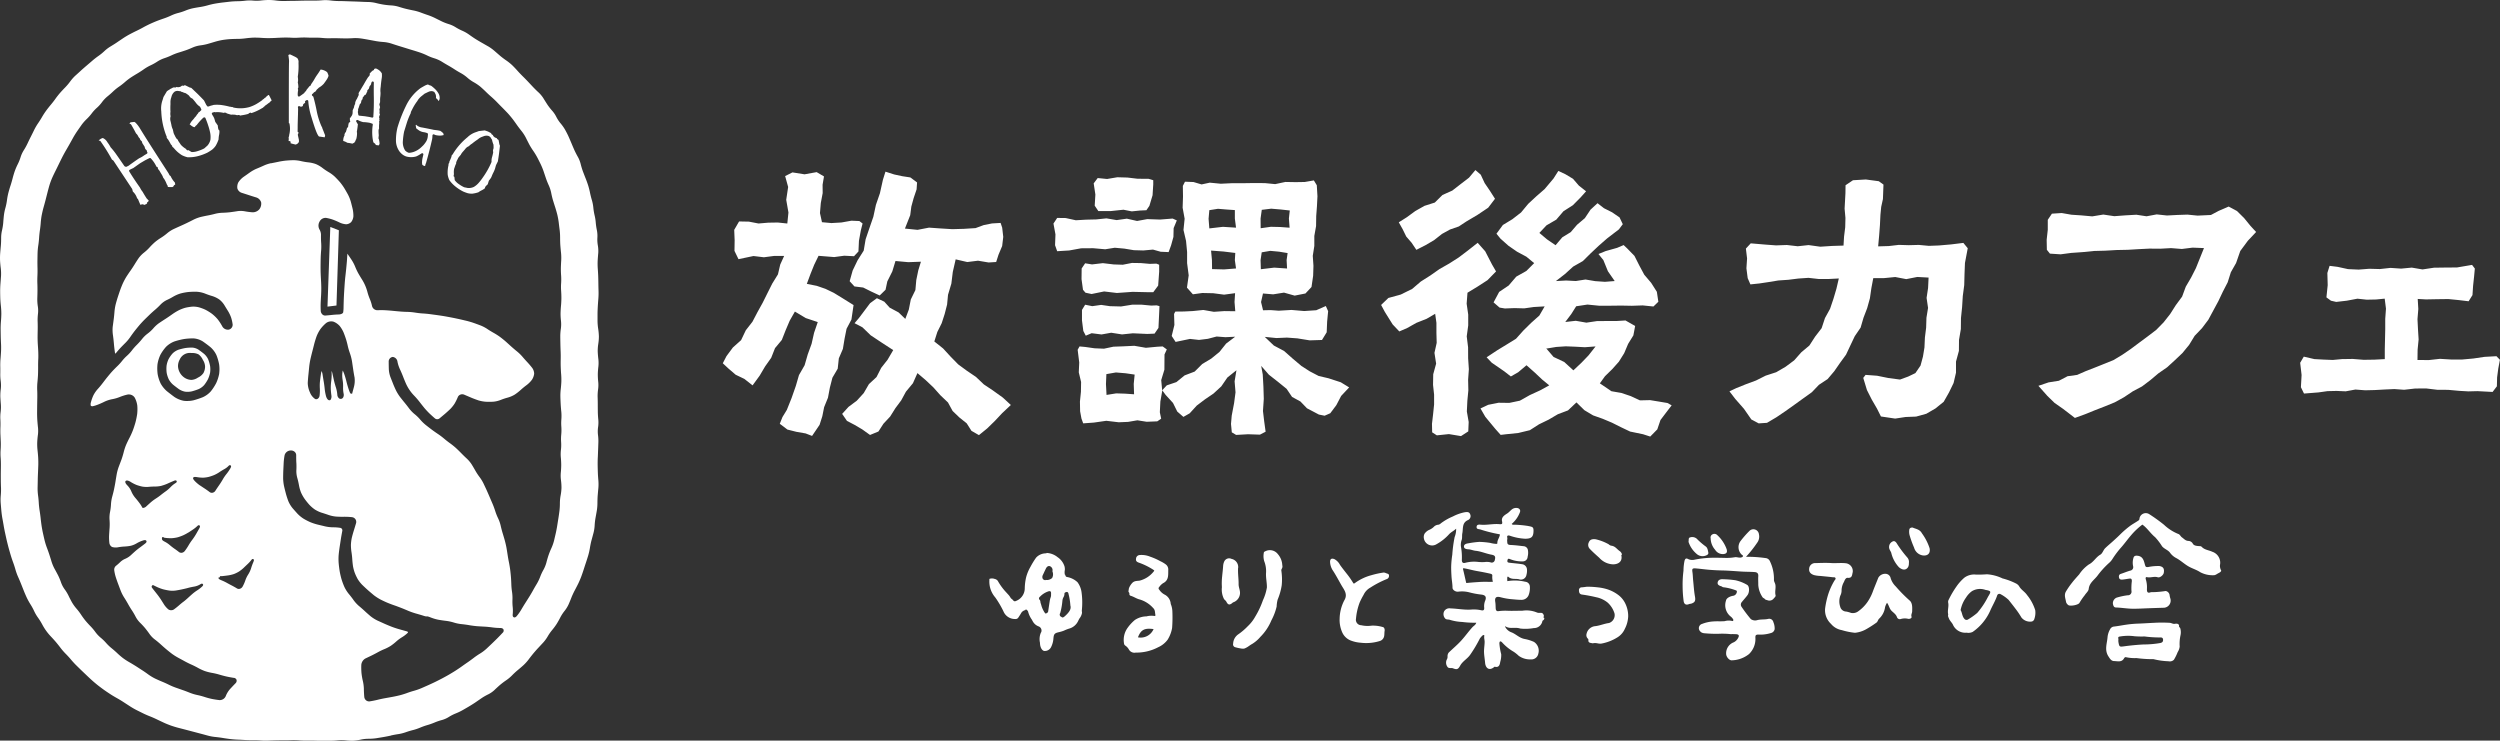 <svg xmlns="http://www.w3.org/2000/svg" xmlns:xlink="http://www.w3.org/1999/xlink" width="250" height="74.063" viewBox="0 0 250 74.063"><rect x="0" y="0" width="250" height="74.063" fill="#333333" stroke="none"/><defs><clipPath id="a"><rect width="250" height="74.063" fill="none"/></clipPath></defs><g clip-path="url(#a)"><path d="M29.888,55.149a3.614,3.614,0,0,0-.195-.672,1.66,1.66,0,0,0-.394-.529c-.156-.128-.419-.325-.583-.438a1.36,1.36,0,0,0-.614-.2h-.069a4.47,4.47,0,0,0-.634.048,5.907,5.907,0,0,0-.692.173,1.68,1.68,0,0,0-.563.36,3.019,3.019,0,0,0-.409.579,2.444,2.444,0,0,0-.2.664,3.2,3.2,0,0,0,.012.7,2.712,2.712,0,0,0,.215.66,1.951,1.951,0,0,0,.422.523c.156.127.415.325.579.444a1.725,1.725,0,0,0,.622.258,1.956,1.956,0,0,0,.684-.033h0a6.172,6.172,0,0,0,.689-.229,1.681,1.681,0,0,0,.535-.394,3.883,3.883,0,0,0,.383-.588,2.97,2.97,0,0,0,.213-.652,2.455,2.455,0,0,0,0-.677m-.68.728a1.334,1.334,0,0,1-.535.437,1.289,1.289,0,0,1-.646.232,1.327,1.327,0,0,1-.664-.2,1.47,1.47,0,0,1-.683-1.15,1.364,1.364,0,0,1,.168-.681,1.108,1.108,0,0,1,1.179-.657,1.4,1.4,0,0,1,.7.132,1.387,1.387,0,0,1,.437.551,1.308,1.308,0,0,1,.222.655,1.372,1.372,0,0,1-.174.681" transform="translate(-8.88 -18.552)" fill="#fff"/><path d="M39.1,73.547c.2-.047.546-.11.76-.14a4.2,4.2,0,0,0,.714-.183A7.538,7.538,0,0,1,41.322,73a5.3,5.3,0,0,0,.7-.239,6.4,6.4,0,0,1,.734-.259,6.488,6.488,0,0,0,.7-.249A5.588,5.588,0,0,1,44.2,72a2.611,2.611,0,0,0,.661-.29,4.458,4.458,0,0,1,.7-.361,5.46,5.46,0,0,0,.672-.319c.182-.1.479-.276.66-.382s.471-.288.636-.4l.628-.432a5.671,5.671,0,0,1,.681-.389,2.652,2.652,0,0,0,.594-.411c.153-.149.408-.384.569-.522a7.355,7.355,0,0,1,.622-.469,3.946,3.946,0,0,0,.565-.47c.147-.154.4-.391.569-.529s.42-.354.576-.494a4.46,4.46,0,0,0,.5-.546c.126-.171.339-.443.474-.607s.364-.427.507-.578l.52-.559a3.669,3.669,0,0,0,.432-.593,4.529,4.529,0,0,1,.449-.645,6.245,6.245,0,0,0,.444-.6c.111-.175.276-.468.368-.654a3.975,3.975,0,0,1,.433-.662,3.274,3.274,0,0,0,.386-.62c.082-.182.215-.5.291-.7s.226-.52.325-.705.256-.488.348-.675.226-.494.3-.689.185-.518.248-.715.17-.527.237-.726.17-.524.23-.724a6.369,6.369,0,0,0,.164-.728c.034-.216.1-.556.157-.759s.145-.537.2-.739a3.8,3.8,0,0,0,.117-.724,6.559,6.559,0,0,1,.085-.775c.038-.205.1-.543.134-.75a4.979,4.979,0,0,0,.061-.738c0-.218.01-.565.027-.773s.048-.553.068-.763a4.809,4.809,0,0,0,0-.738c-.021-.207-.044-.55-.052-.764s-.016-.55-.019-.758,0-.556.013-.763S59.8,45.2,59.81,45s.018-.55.027-.758A4.785,4.785,0,0,0,59.8,43.5a3.028,3.028,0,0,1,.01-.794,3.2,3.2,0,0,0,.022-.724c-.024-.218-.046-.562-.049-.767s-.006-.55-.006-.758-.005-.544-.014-.751a4.786,4.786,0,0,1,.048-.782,3.126,3.126,0,0,0,.013-.724,6.779,6.779,0,0,1-.042-.773c0-.207.029-.553.056-.77a3.474,3.474,0,0,0,0-.727c-.028-.212-.057-.555-.065-.767a4.522,4.522,0,0,1,.055-.777,5,5,0,0,0,.061-.737,6.1,6.1,0,0,0-.066-.74,6.052,6.052,0,0,1-.07-.774c0-.209,0-.553,0-.762s.017-.554.029-.764.037-.552.055-.763a7.29,7.29,0,0,0,.017-.743c-.008-.209-.015-.552-.017-.762s-.009-.549-.017-.758-.029-.55-.045-.758a7.054,7.054,0,0,1-.007-.779c.013-.211.039-.556.059-.767a3.239,3.239,0,0,0-.041-.728,3.348,3.348,0,0,1-.047-.8,2.916,2.916,0,0,0-.05-.724,6.449,6.449,0,0,1-.114-.773,4.8,4.8,0,0,0-.117-.731,5.755,5.755,0,0,1-.126-.773,4.1,4.1,0,0,0-.14-.723c-.063-.2-.148-.539-.19-.752a7.266,7.266,0,0,0-.185-.726c-.06-.192-.174-.51-.255-.71s-.2-.516-.277-.713a7.7,7.7,0,0,1-.223-.747,2.939,2.939,0,0,0-.267-.675c-.11-.189-.269-.5-.355-.69s-.221-.51-.3-.7-.216-.508-.3-.694-.244-.492-.346-.672a4.355,4.355,0,0,0-.43-.605,3.5,3.5,0,0,1-.437-.664,2.829,2.829,0,0,0-.406-.6,5.7,5.7,0,0,1-.481-.618c-.115-.176-.3-.468-.409-.649a3.048,3.048,0,0,0-.466-.56c-.156-.139-.4-.383-.554-.543l-.52-.554c-.143-.151-.381-.393-.529-.538s-.384-.393-.531-.559-.37-.4-.522-.546a4.99,4.99,0,0,0-.578-.463c-.18-.121-.458-.33-.62-.469s-.419-.363-.577-.5a4.4,4.4,0,0,0-.6-.434c-.182-.1-.481-.275-.662-.377s-.477-.278-.66-.394-.467-.314-.636-.437a3.715,3.715,0,0,0-.639-.36,5.181,5.181,0,0,1-.694-.366,2.938,2.938,0,0,0-.66-.3,5.04,5.04,0,0,1-.732-.285l-.683-.34a6.017,6.017,0,0,0-.69-.282c-.2-.065-.522-.182-.726-.26a4.792,4.792,0,0,0-.713-.2c-.2-.037-.535-.11-.754-.164s-.537-.148-.741-.213a3.2,3.2,0,0,0-.719-.126A7.464,7.464,0,0,1,38.349.46C38.131.426,37.791.354,37.59.3a3.812,3.812,0,0,0-.726-.1c-.211,0-.557-.014-.767-.025s-.55-.023-.757-.029-.554-.018-.763-.026-.552-.016-.762-.016a6.6,6.6,0,0,1-.792-.061,3.934,3.934,0,0,0-.744-.02c-.217.022-.569.038-.784.038h-.776c-.21,0-.557.006-.769.013s-.563.014-.777.014S28.615.1,28.4.1a5.346,5.346,0,0,1-.8-.048A5.334,5.334,0,0,0,26.847,0c-.213,0-.557.026-.767.052a3.892,3.892,0,0,1-.8.005,3.719,3.719,0,0,0-.733.011,7.064,7.064,0,0,1-.777.055c-.21,0-.545.019-.75.041l-.759.087c-.2.023-.533.072-.749.11s-.529.111-.731.17A6.731,6.731,0,0,1,20.02.7c-.209.03-.543.088-.747.13a4.6,4.6,0,0,0-.707.221,5.693,5.693,0,0,1-.745.246,4.016,4.016,0,0,0-.692.248,6.707,6.707,0,0,1-.722.294c-.193.064-.512.179-.71.256s-.516.215-.7.3-.488.238-.672.342-.484.258-.685.353-.492.244-.676.342-.478.274-.644.385-.459.308-.63.426-.467.3-.653.413a3.6,3.6,0,0,0-.585.443,5.293,5.293,0,0,1-.606.495c-.173.119-.437.324-.591.458s-.421.361-.584.5-.417.357-.57.5-.41.374-.567.514a4.121,4.121,0,0,0-.491.55,5.95,5.95,0,0,1-.5.6c-.151.153-.383.4-.517.552s-.347.418-.465.587-.331.444-.473.612-.345.426-.468.593a7.487,7.487,0,0,0-.41.627c-.1.179-.288.473-.413.654a5.625,5.625,0,0,0-.375.643c-.091.19-.244.5-.34.686s-.244.492-.331.681a6.186,6.186,0,0,1-.379.684,2.946,2.946,0,0,0-.306.66,4.543,4.543,0,0,1-.293.73,6.207,6.207,0,0,0-.295.686c-.067.19-.164.515-.216.722s-.15.546-.216.741-.158.517-.212.724a6.459,6.459,0,0,0-.138.735,5.541,5.541,0,0,1-.158.767,5.032,5.032,0,0,0-.147.726c-.023.207-.053.547-.068.755a5.575,5.575,0,0,1-.125.774,3.318,3.318,0,0,0-.083.726c0,.211-.008.558-.029.777s-.05.551-.067.76a6.512,6.512,0,0,0-.013.745c.01.209.04.543.069.747a4.634,4.634,0,0,1,.028.779c-.014.209-.04.55-.057.757s-.031.538-.031.746.007.545.014.752.033.538.059.745a7.486,7.486,0,0,1,.045.773c0,.205-.018.55-.038.767s-.033.539-.032.745.007.546.011.755.017.545.029.752.012.559,0,.77S.07,35.687.05,35.9s-.029.537-.023.743.007.553,0,.763a5.054,5.054,0,0,0,.048.736,3.158,3.158,0,0,1,0,.788,4.669,4.669,0,0,0-.042.734c.009.217.033.554.05.75a3.925,3.925,0,0,1-.021.786,3.935,3.935,0,0,0-.027.731,7.671,7.671,0,0,1,.008.775c-.01.214-.01.549,0,.746s.026.551.035.76,0,.562-.016.773a5.163,5.163,0,0,0,0,.738c.019.218.031.565.028.774v.033c0,.211-.007.529-.009.729s0,.552,0,.761.011.551.02.76a6.25,6.25,0,0,1-.025.781,4.641,4.641,0,0,0-.007.743l.065.762c.019.212.062.548.1.748s.1.545.134.752.1.542.145.747.117.539.165.742.131.535.186.737.149.53.209.73.169.528.24.716c.078.211.185.541.237.737a5.657,5.657,0,0,0,.253.7c.088.192.224.51.3.705l.282.709c.078.2.213.507.3.694a6.56,6.56,0,0,0,.363.653,6.032,6.032,0,0,1,.374.687,4.006,4.006,0,0,0,.373.636,5.891,5.891,0,0,1,.415.662,5.4,5.4,0,0,0,.867,1.216c.147.153.379.409.517.572s.356.437.477.6a5.961,5.961,0,0,0,.488.56c.149.147.383.4.523.57s.361.411.505.554.393.386.544.533.4.382.55.526.4.377.558.517.415.357.578.484.439.333.608.453.441.3.628.423.464.284.649.387.475.277.659.4l.64.415c.174.114.464.282.649.375s.494.246.681.338.494.226.689.3.519.222.7.31.5.237.689.325.5.213.7.283.52.168.718.218l.739.191.737.194.735.194c.2.052.538.145.741.2a4.435,4.435,0,0,0,.725.136c.214.02.557.064.767.1s.543.083.749.109.542.052.75.059.557.025.767.04.55.019.752.016c.224-.006.57.007.781.025a6.383,6.383,0,0,0,.757.014c.213-.012.563-.024.776-.029s.563-.009.777-.009.559,0,.771-.012.574,0,.788.021.551.029.76.023c.085,0,.191,0,.3,0,.168,0,.348,0,.479.007.22.007.562.01.771.007s.565,0,.78,0a5.546,5.546,0,0,0,.764-.045,3.519,3.519,0,0,1,.8.01,4.658,4.658,0,0,0,.741.038,4.741,4.741,0,0,0,.737-.106,3.742,3.742,0,0,1,.788-.087,5.289,5.289,0,0,0,.741-.05c.207-.033.546-.087.752-.123s.539-.1.743-.147M25.333,56.217a5.047,5.047,0,0,0-.218.595,2.675,2.675,0,0,1-.3.644,2.752,2.752,0,0,0-.28.58,3.63,3.63,0,0,1-.28.631.459.459,0,0,1-.282.214.374.374,0,0,1-.092.012.362.362,0,0,1-.192-.055c-.129-.08-.35-.205-.492-.278s-.382-.2-.524-.281a4.776,4.776,0,0,0-.52-.247c-.283-.111-.3-.194-.309-.226l-.014-.059.04-.051a.086.086,0,0,0,.011.1l.1-.1.033-.083a1.427,1.427,0,0,0,.263-.007c.155-.016.414-.048.573-.072A3.349,3.349,0,0,0,23.4,57.4a3.1,3.1,0,0,0,.511-.254,3.507,3.507,0,0,0,.451-.357c.117-.115.314-.3.437-.417A3.135,3.135,0,0,0,25.134,56c.028-.038.1-.142.2-.085s.05.184-.005.3M18.706,40.1a2.209,2.209,0,0,1-.346-.023,2.54,2.54,0,0,1-.919-.38c-.209-.152-.55-.415-.761-.585a2.822,2.822,0,0,1-.615-.763,3.7,3.7,0,0,1-.3-.933,4.236,4.236,0,0,1-.017-.983,3.471,3.471,0,0,1,.289-.947,4.185,4.185,0,0,1,.574-.811,2.431,2.431,0,0,1,.84-.534,7.475,7.475,0,0,1,.932-.235,6.283,6.283,0,0,1,.962-.067,2.005,2.005,0,0,1,.94.307c.212.145.558.4.771.579a2.4,2.4,0,0,1,.587.786,4.949,4.949,0,0,1,.27.93,3.426,3.426,0,0,1,0,.966,4.059,4.059,0,0,1-.3.915,5.149,5.149,0,0,1-.53.812,2.393,2.393,0,0,1-.8.586,8.549,8.549,0,0,1-.925.308,2.734,2.734,0,0,1-.649.07m.14,13.153c.137-.09.361-.24.5-.334a3.257,3.257,0,0,0,.389-.318c.031-.031.123-.123.215-.052s.026.205-.027.3l-.32.563a5.813,5.813,0,0,1-.384.576,5.318,5.318,0,0,0-.366.549,5.473,5.473,0,0,1-.379.567.467.467,0,0,1-.309.177.365.365,0,0,1-.046,0,.37.37,0,0,1-.23-.079c-.12-.1-.324-.246-.456-.336a5.774,5.774,0,0,1-.476-.371,2.588,2.588,0,0,0-.467-.314c-.28-.138-.287-.22-.29-.254l-.007-.064,0,0a.1.1,0,0,1,0-.066l.023-.083H16.3a.173.173,0,0,1,.117.059c-.008-.007.1.014.252.031a4.236,4.236,0,0,0,.563.014,3.4,3.4,0,0,0,.561-.093,4.814,4.814,0,0,0,.542-.2,4.567,4.567,0,0,0,.507-.277m-2.691-4.672a3.915,3.915,0,0,0,.6-.212c.166-.078.447-.2.622-.272.109-.046.233-.094.289.013s-.057.175-.146.229a2.587,2.587,0,0,0-.456.376,3.356,3.356,0,0,1-.479.419c-.134.093-.35.255-.48.36a5.847,5.847,0,0,1-.511.365,4.652,4.652,0,0,0-.478.352c-.126.11-.334.3-.462.415a.549.549,0,0,1-.311.171.158.158,0,0,1-.04,0l-.061-.016L14.2,50.7a2.519,2.519,0,0,0-.226-.356c-.108-.153-.307-.4-.445-.559a2.488,2.488,0,0,1-.4-.656,1.911,1.911,0,0,0-.374-.569c-.114-.112-.244-.271-.222-.39l.011-.059.071-.046c.141-.064.415.1.467.138a3.887,3.887,0,0,0,.549.283,3.982,3.982,0,0,0,.609.175,2.644,2.644,0,0,0,.618.025c.175-.019.452-.033.635-.033h.046a3.146,3.146,0,0,0,.609-.071m-.937,9.989,0-.007.067-.067.061.028a.394.394,0,0,1,.081.038c.022.011.166.082.316.153a4.356,4.356,0,0,0,.572.212,6.145,6.145,0,0,0,.625.128,2.5,2.5,0,0,0,.613,0c.176-.025.46-.078.632-.115s.456-.1.628-.15.466-.107.655-.14a1.765,1.765,0,0,0,.546-.206c.085-.053.2-.128.278-.033s-.021.189-.072.241a3.389,3.389,0,0,1-.477.372,4.348,4.348,0,0,0-.477.351c-.126.11-.33.293-.453.407s-.336.3-.475.4-.347.278-.467.384-.34.281-.468.372a.49.49,0,0,1-.28.084.479.479,0,0,1-.3-.1,2.265,2.265,0,0,1-.4-.454c-.088-.141-.231-.368-.32-.507s-.241-.353-.34-.48-.271-.345-.374-.475c-.208-.259-.213-.286-.216-.311a.168.168,0,0,1,.036-.128M20,48.548a3.56,3.56,0,0,1-.468-.39c-.255-.259-.231-.329-.216-.37.024-.068.074-.129.437-.066a3.539,3.539,0,0,0,.565.045,3.022,3.022,0,0,0,.555-.078,4.789,4.789,0,0,0,.544-.184,3.419,3.419,0,0,0,.5-.274c.138-.1.372-.241.522-.322a1.8,1.8,0,0,0,.4-.3c.034-.038.123-.138.22-.068s.03.2-.027.3a4.355,4.355,0,0,1-.385.56,4.05,4.05,0,0,0-.368.539c-.092.166-.258.426-.369.583s-.275.4-.372.553a.44.44,0,0,1-.293.2.36.36,0,0,1-.28-.069c-.121-.095-.33-.244-.467-.334s-.358-.237-.493-.327m7.1-32.227a3.526,3.526,0,0,0-.7.227c-.189.089-.517.231-.731.317a3.732,3.732,0,0,0-.676.374c-.181.129-.477.339-.659.464a2.107,2.107,0,0,0-.5.526,1.01,1.01,0,0,0-.1.625.668.668,0,0,0,.4.419c.214.068.564.181.775.25s.532.171.717.225a.748.748,0,0,1,.484.489.923.923,0,0,1-.175.687.867.867,0,0,1-.7.306,6.27,6.27,0,0,1-.767-.1,2.38,2.38,0,0,0-.707-.015c-.209.035-.549.084-.756.11s-.559.05-.768.054a3.512,3.512,0,0,0-.717.1c-.214.059-.55.136-.75.171s-.535.108-.733.156a3.878,3.878,0,0,0-.682.258c-.187.1-.494.25-.681.341s-.5.235-.689.318-.5.225-.685.314a3.234,3.234,0,0,0-.6.4,5.289,5.289,0,0,1-.63.458,5.166,5.166,0,0,0-.595.431,6.5,6.5,0,0,0-.526.522,4.451,4.451,0,0,1-.573.531,2.876,2.876,0,0,0-.5.515c-.12.17-.3.451-.408.628s-.293.464-.42.641-.312.452-.419.621a6.636,6.636,0,0,0-.349.654c-.085.187-.209.5-.277.693s-.176.518-.24.715-.156.516-.207.719a5,5,0,0,0-.114.726c-.016.213-.05.554-.078.759s-.071.542-.1.748a3.56,3.56,0,0,0,.02.78c.035.237.081.63.1.876s.065.623.1.87a.264.264,0,0,0,.055.145s.016-.012.035-.037c.124-.158.334-.4.468-.542s.362-.371.508-.516a4.426,4.426,0,0,0,.46-.553c.117-.174.316-.447.442-.609s.339-.422.471-.579.364-.409.511-.554.387-.378.534-.52.4-.369.557-.5a7.162,7.162,0,0,0,.529-.505A2.276,2.276,0,0,1,16.684,30a5.831,5.831,0,0,0,.645-.338,3.483,3.483,0,0,1,.729-.316,5.257,5.257,0,0,1,.8-.147,7.548,7.548,0,0,1,.811-.024,2.808,2.808,0,0,1,.812.173c.2.083.534.2.741.257a2.624,2.624,0,0,1,.708.343,2.161,2.161,0,0,1,.5.554c.1.167.265.436.369.6a3.475,3.475,0,0,1,.316.664,3.848,3.848,0,0,1,.15.685.5.5,0,0,1-.4.515.643.643,0,0,1-.651-.356,4.915,4.915,0,0,0-.447-.681,3.868,3.868,0,0,0-.6-.571,4.976,4.976,0,0,0-.645-.394,4.531,4.531,0,0,0-.638-.235,2.293,2.293,0,0,0-.659-.064,4.863,4.863,0,0,0-.679.108,3.867,3.867,0,0,0-.668.254,5.509,5.509,0,0,0-.654.4c-.181.13-.473.331-.652.445s-.475.309-.655.43a3.188,3.188,0,0,0-.556.5,3.66,3.66,0,0,1-.6.559,3.052,3.052,0,0,0-.54.522,6.822,6.822,0,0,1-.537.6,5.421,5.421,0,0,0-.486.55,4,4,0,0,1-.5.542,4.181,4.181,0,0,0-.479.505,5.515,5.515,0,0,1-.494.545c-.14.132-.363.361-.5.508s-.34.393-.466.546-.334.424-.467.6-.37.467-.531.639a2.934,2.934,0,0,0-.433.64,4.273,4.273,0,0,0-.244.7.562.562,0,0,0,0,.323.275.275,0,0,0,.166.045,2.914,2.914,0,0,0,.475-.14c.2-.073.527-.216.717-.314a3.2,3.2,0,0,1,.79-.256,3.806,3.806,0,0,0,.739-.214,4.863,4.863,0,0,1,.788-.247.7.7,0,0,1,.717.314,2.371,2.371,0,0,1,.253.789,4.378,4.378,0,0,1-.012.846,7.654,7.654,0,0,1-.17.833c-.064.231-.181.592-.261.8a7.6,7.6,0,0,1-.337.747c-.1.186-.25.5-.334.691a5.193,5.193,0,0,0-.238.717c-.052.214-.153.554-.227.757s-.2.529-.276.73a4.689,4.689,0,0,0-.2.724c-.037.211-.094.555-.127.766s-.1.553-.144.769-.134.562-.19.76a3.79,3.79,0,0,0-.115.737,5.3,5.3,0,0,1-.1.793,3,3,0,0,0-.045.737,5.7,5.7,0,0,1,.007.8c-.016.212-.039.559-.051.772a5.009,5.009,0,0,0,.029.763.533.533,0,0,0,.273.4,1.312,1.312,0,0,0,.568.033,4.737,4.737,0,0,1,.674-.08,4.334,4.334,0,0,0,.63-.077,2.121,2.121,0,0,0,.57-.235,3.116,3.116,0,0,1,.673-.3c.074-.023.247-.074.311.048s-.073.224-.123.265c-.154.121-.392.3-.529.4s-.341.261-.467.372-.325.294-.449.409a2.012,2.012,0,0,1-.56.351,1.61,1.61,0,0,0-.472.308,5.1,5.1,0,0,1-.464.409.512.512,0,0,0-.149.417,4.085,4.085,0,0,0,.15.683c.063.2.173.514.244.7s.19.509.264.7a4.158,4.158,0,0,0,.332.645c.116.176.291.469.391.651s.266.46.381.628a6.871,6.871,0,0,1,.385.66,2.485,2.485,0,0,0,.418.568c.158.151.391.4.521.559s.336.43.458.608a2.545,2.545,0,0,0,.492.509c.169.124.433.342.589.485s.4.36.557.492.407.333.581.465a5.588,5.588,0,0,0,.617.392c.183.1.481.259.662.36s.473.246.659.327.5.237.683.342a5.034,5.034,0,0,0,.662.307,4.867,4.867,0,0,0,.707.183,6.637,6.637,0,0,1,.745.173c.191.059.511.144.713.19s.531.108.744.139a.309.309,0,0,1,.276.2.353.353,0,0,1-.115.353c-.16.164-.412.43-.561.595a2.372,2.372,0,0,0-.39.643A.653.653,0,0,1,22,70.01a.462.462,0,0,1-.051,0c-.215-.022-.557-.074-.76-.117a6.99,6.99,0,0,1-.741-.2,6.814,6.814,0,0,0-.714-.19,4.592,4.592,0,0,1-.743-.223c-.191-.078-.505-.2-.7-.265l-.67-.235-.041-.014a6.612,6.612,0,0,1-.708-.3c-.185-.093-.489-.23-.677-.306s-.507-.219-.7-.311a5.119,5.119,0,0,1-.662-.4c-.168-.126-.443-.317-.614-.425s-.459-.3-.632-.409-.467-.288-.639-.384a6.52,6.52,0,0,1-.647-.419,7.429,7.429,0,0,1-.582-.5c-.145-.141-.4-.361-.559-.489a4.746,4.746,0,0,1-.559-.538,4.455,4.455,0,0,0-.526-.509,3.228,3.228,0,0,1-.537-.572,5.2,5.2,0,0,0-.471-.564c-.146-.147-.378-.4-.513-.563a7.4,7.4,0,0,1-.453-.619,5.7,5.7,0,0,0-.445-.586,4.363,4.363,0,0,1-.455-.629c-.1-.18-.261-.484-.351-.68a4.1,4.1,0,0,0-.378-.623,2.764,2.764,0,0,1-.37-.7,5.757,5.757,0,0,0-.282-.681c-.093-.183-.252-.48-.354-.66a4.228,4.228,0,0,1-.306-.717c-.059-.2-.16-.52-.224-.716s-.175-.51-.249-.7a7.1,7.1,0,0,1-.228-.735c-.048-.2-.123-.533-.168-.735s-.107-.547-.137-.75-.072-.544-.093-.751-.068-.54-.1-.738-.072-.553-.083-.761-.039-.531-.07-.739a5.591,5.591,0,0,1-.048-.771l.016-.755c0-.21.015-.551.024-.76s.022-.548.029-.754,0-.539-.01-.745-.042-.548-.066-.749a5.757,5.757,0,0,1-.031-.773c.007-.21.038-.554.07-.769a3.34,3.34,0,0,0,.008-.726c-.026-.216-.057-.559-.07-.764s-.022-.562-.02-.764.005-.55.008-.757.01-.549.013-.757,0-.549-.013-.751a6.138,6.138,0,0,1,.028-.776c.023-.212.049-.548.056-.747s.011-.546.01-.753,0-.548.014-.762.007-.547,0-.744-.031-.546-.045-.753-.024-.552-.022-.766.008-.55.012-.76,0-.544-.008-.749a5.4,5.4,0,0,1,.036-.779,2.861,2.861,0,0,0-.014-.724,4.485,4.485,0,0,1-.055-.784c.007-.207.016-.547.017-.754s0-.546-.01-.754-.006-.556.005-.771.015-.539.009-.752-.011-.557-.008-.769.009-.555.014-.763a6.677,6.677,0,0,1,.073-.774c.033-.2.068-.539.08-.743s.048-.557.081-.766.068-.535.083-.746.057-.556.1-.767.119-.552.177-.752.147-.529.2-.731l.187-.736c.051-.2.141-.538.2-.74a7.035,7.035,0,0,1,.265-.729c.085-.194.233-.505.329-.694s.244-.493.335-.681.242-.494.336-.681.254-.484.364-.674.275-.475.378-.657.268-.481.369-.664.288-.483.408-.656.316-.453.437-.625a4.533,4.533,0,0,1,.519-.589,4.544,4.544,0,0,0,.491-.552,3.957,3.957,0,0,1,.533-.577,3.588,3.588,0,0,0,.492-.544,3.262,3.262,0,0,1,.545-.577c.162-.126.415-.349.564-.494a4.991,4.991,0,0,1,.606-.491A6.3,6.3,0,0,0,12.5,8.2a5.991,5.991,0,0,1,.619-.473c.175-.114.47-.293.651-.4s.462-.291.629-.411a4.548,4.548,0,0,1,.678-.391,5.078,5.078,0,0,0,.647-.362,3.2,3.2,0,0,1,.713-.344,5.954,5.954,0,0,0,.692-.275,5.476,5.476,0,0,1,.724-.283c.2-.059.522-.164.718-.23s.505-.194.7-.282a2.916,2.916,0,0,1,.765-.212,5.075,5.075,0,0,0,.728-.144c.2-.057.529-.155.73-.216A7.042,7.042,0,0,1,22.242,4c.217-.036.561-.076.768-.088s.535-.023.745-.023a.169.169,0,0,1,.037,0,6.13,6.13,0,0,0,.73-.052c.22-.031.565-.062.769-.071s.563,0,.782.016.535.031.743.031h.019c.208,0,.551-.011.766-.023s.565-.028.778-.033.57,0,.784.016a6.233,6.233,0,0,0,.758-.008,7.611,7.611,0,0,1,.789-.009c.206.012.548.016.763.011a6.913,6.913,0,0,1,.792.031,6.13,6.13,0,0,0,.76.027c.218-.007.572-.007.788,0s.559.014.766.016.546-.011.752-.026a4.161,4.161,0,0,1,.786.034c.207.031.547.09.754.128s.541.1.747.138a7.264,7.264,0,0,0,.743.087,3.535,3.535,0,0,1,.775.152c.2.067.522.171.721.233s.527.161.726.224.524.163.723.222.528.164.727.231a6.342,6.342,0,0,1,.717.3,4.718,4.718,0,0,0,.69.268,3.337,3.337,0,0,1,.724.324c.179.115.47.288.647.387s.474.278.657.4.464.285.647.384a3.82,3.82,0,0,1,.641.458,3.683,3.683,0,0,0,.6.426A4.715,4.715,0,0,1,48,8.639c.164.138.418.371.569.522s.389.371.551.511.415.377.561.53.382.393.53.54.391.4.534.55.364.415.5.589.33.448.451.621.321.435.456.6a4.107,4.107,0,0,1,.428.66c.093.188.248.492.344.677a6.7,6.7,0,0,0,.391.632,6.6,6.6,0,0,1,.406.662c.1.187.251.492.344.681a6.69,6.69,0,0,1,.294.717l.242.721c.066.193.19.5.28.692a3.554,3.554,0,0,1,.241.751c.037.2.115.53.174.724s.164.526.229.726.158.527.21.74a7.538,7.538,0,0,1,.138.763c.024.208.066.548.093.756a6.519,6.519,0,0,1,.045.775c0,.2.007.537.023.752s.046.546.07.752a5.29,5.29,0,0,1,.017.78c-.015.206-.031.543-.034.75s.007.536.025.745a5.786,5.786,0,0,1,0,.774,5.455,5.455,0,0,0,0,.737c.016.2.029.544.027.765s-.02.558-.041.767-.038.535-.042.747a6.093,6.093,0,0,0,.043.74,3.278,3.278,0,0,1-.014.791,5.243,5.243,0,0,0-.057.737c0,.207.007.547.011.756s.014.547.024.754.014.548.009.765-.007.546,0,.753.022.538.04.748a6.949,6.949,0,0,1,.023.771c-.007.2-.035.545-.061.763a6.029,6.029,0,0,0-.036.739c.005.207.019.546.031.754s.038.544.061.752a4.517,4.517,0,0,1,.005.78,4.811,4.811,0,0,0,0,.738,4.747,4.747,0,0,1-.012.782,4.464,4.464,0,0,0-.01.735,4.319,4.319,0,0,1-.02.784,3.639,3.639,0,0,0-.012.73c.023.22.041.567.041.774s-.018.559-.042.776a3.459,3.459,0,0,0,.016.734,5.91,5.91,0,0,1,.052.782,5.054,5.054,0,0,1-.089.781,4.266,4.266,0,0,0-.07.735,6.572,6.572,0,0,1-.043.778c-.025.209-.074.55-.108.758s-.087.546-.12.753-.1.555-.147.757-.126.54-.174.745a4.523,4.523,0,0,1-.266.741,7.246,7.246,0,0,0-.281.7c-.067.2-.162.524-.211.725a3.321,3.321,0,0,1-.3.734,4.838,4.838,0,0,0-.315.672,4.45,4.45,0,0,1-.337.707c-.108.178-.28.473-.379.655s-.276.482-.389.661-.294.467-.407.644-.289.466-.393.647a4.868,4.868,0,0,1-.445.63c-.13.149-.233.148-.294.119s-.13-.1-.108-.292a3.793,3.793,0,0,0,0-.715,5.33,5.33,0,0,1-.025-.777,4.188,4.188,0,0,0-.04-.728,6.6,6.6,0,0,1-.074-.769c-.006-.211-.023-.547-.039-.748s-.05-.534-.078-.745-.083-.539-.125-.738-.1-.534-.133-.752-.083-.539-.121-.743-.116-.53-.171-.726-.154-.525-.215-.724-.145-.531-.192-.743a3.593,3.593,0,0,0-.243-.686,5.506,5.506,0,0,1-.289-.724c-.062-.2-.177-.517-.256-.7s-.218-.507-.3-.7-.216-.5-.3-.687-.235-.5-.323-.689a4,4,0,0,0-.383-.625,5.967,5.967,0,0,1-.43-.651c-.1-.179-.271-.469-.383-.649a3.252,3.252,0,0,0-.469-.555c-.155-.14-.4-.381-.554-.539s-.382-.382-.541-.527-.415-.349-.584-.469-.443-.334-.609-.477a6.89,6.89,0,0,0-.6-.451c-.179-.117-.461-.316-.629-.442s-.437-.336-.6-.465a4.239,4.239,0,0,1-.559-.55,4.02,4.02,0,0,0-.526-.512,3.428,3.428,0,0,1-.553-.564c-.126-.171-.331-.434-.457-.586s-.338-.419-.464-.58a4.528,4.528,0,0,1-.4-.644c-.087-.177-.223-.482-.3-.681s-.2-.5-.271-.689a2.666,2.666,0,0,1-.153-.758c-.007-.2-.012-.541-.013-.741a.462.462,0,0,1,.4-.493h.012a.546.546,0,0,1,.467.486,3.455,3.455,0,0,0,.232.72c.094.193.233.515.31.718s.209.524.291.711a4.2,4.2,0,0,0,.843,1.246c.155.158.384.424.512.591s.341.437.474.6.36.408.512.556.407.379.57.517a.361.361,0,0,0,.439.016c.159-.13.411-.341.561-.468s.391-.348.533-.484a3.4,3.4,0,0,0,.436-.545,5.1,5.1,0,0,0,.316-.639.454.454,0,0,1,.252-.254.5.5,0,0,1,.4.006l.718.306c.192.082.513.2.715.267a3.469,3.469,0,0,0,.731.131,6.942,6.942,0,0,0,.764-.007A2.674,2.674,0,0,0,50.053,40a6.464,6.464,0,0,1,.754-.25,2.767,2.767,0,0,0,.67-.293,5.23,5.23,0,0,0,.593-.463,7.565,7.565,0,0,1,.612-.5,2.683,2.683,0,0,0,.512-.519,1.4,1.4,0,0,0,.222-.6,1.021,1.021,0,0,0-.185-.57c-.128-.17-.346-.424-.483-.57s-.372-.406-.511-.572a4.441,4.441,0,0,0-.529-.515c-.168-.134-.432-.36-.588-.5s-.407-.372-.565-.51-.413-.342-.582-.466-.444-.294-.615-.389-.473-.275-.65-.4a3.739,3.739,0,0,0-.641-.333c-.193-.074-.509-.19-.7-.257s-.518-.164-.709-.209-.528-.125-.73-.17-.529-.114-.73-.153-.531-.1-.733-.135-.534-.084-.737-.113-.537-.072-.741-.1-.539-.057-.74-.068-.547-.054-.758-.089a6.092,6.092,0,0,0-.731-.068c-.209,0-.548-.02-.757-.038s-.543-.049-.75-.07-.537-.046-.741-.057-.533-.012-.741,0h-.031a.555.555,0,0,1-.537-.43,3.755,3.755,0,0,0-.207-.662,5.451,5.451,0,0,1-.243-.7,4.5,4.5,0,0,0-.552-1.284c-.108-.169-.276-.45-.374-.623a6.109,6.109,0,0,1-.321-.685A4.09,4.09,0,0,0,35.167,26c-.113-.173-.3-.449-.417-.613a.154.154,0,0,0-.016-.022c0,.008,0,.018,0,.029-.008.2-.029.544-.046.752s-.05.551-.071.76-.059.55-.083.758-.054.545-.068.753-.037.551-.05.76-.031.551-.038.76-.018.548-.021.755a3.9,3.9,0,0,1-.036.529c-.037.171-.311.224-.467.228-.176,0-.463.022-.641.042s-.474.047-.657.063a.4.4,0,0,1-.306-.1.524.524,0,0,1-.175-.364c-.013-.212-.016-.561-.007-.778s.027-.547.04-.756.022-.536.021-.747-.013-.544-.026-.75-.03-.55-.037-.759-.01-.55-.008-.76.006-.548.012-.758.026-.547.046-.765a5.286,5.286,0,0,0,0-.74c-.016-.207-.023-.556-.017-.775a1.069,1.069,0,0,0-.154-.561.793.793,0,0,1,0-.76.679.679,0,0,1,.663-.393,4.531,4.531,0,0,1,.7.183,7.243,7.243,0,0,1,.666.289,1.845,1.845,0,0,0,.633.166h.017a.758.758,0,0,0,.492-.218,1.085,1.085,0,0,0,.224-.58,3.285,3.285,0,0,0-.072-.722c-.048-.2-.132-.539-.187-.741a4.021,4.021,0,0,0-.273-.687c-.093-.173-.264-.475-.378-.661a5.569,5.569,0,0,0-.439-.608c-.14-.162-.374-.409-.522-.552a3.519,3.519,0,0,0-.592-.439,5.9,5.9,0,0,1-.656-.443,3.064,3.064,0,0,0-.636-.368,3.188,3.188,0,0,0-.717-.167,6.185,6.185,0,0,1-.78-.133,3.6,3.6,0,0,0-.717-.087h-.012c-.207,0-.546.02-.757.04s-.541.072-.745.116-.548.113-.758.153m7.162,21.666a3.47,3.47,0,0,1,.048.714,2.965,2.965,0,0,0,.053.656.518.518,0,0,1-.055.392.294.294,0,0,1-.19.13.272.272,0,0,1-.218-.058.516.516,0,0,1-.169-.374,3.243,3.243,0,0,0-.13-.681c-.064-.19-.152-.507-.2-.707l-.155-.705a1.644,1.644,0,0,0-.08-.265,2.709,2.709,0,0,0,0,.274,4.962,4.962,0,0,1-.042.743,4.989,4.989,0,0,0-.045.7c0,.193.031.512.059.712a.642.642,0,0,1-.066.434.176.176,0,0,1-.126.067h-.007c-.176,0-.3-.267-.34-.426a4.922,4.922,0,0,1-.13-.73c-.018-.194-.06-.512-.095-.709s-.086-.521-.117-.719a1.184,1.184,0,0,0-.1-.339,2.977,2.977,0,0,0-.07.352c-.028.189-.068.5-.09.692a4.68,4.68,0,0,0-.012.683,4.2,4.2,0,0,1-.024.724.441.441,0,0,1-.194.326.281.281,0,0,1-.244.023A1.407,1.407,0,0,1,31,39.253a2.418,2.418,0,0,1-.225-.949c.012-.23.04-.586.062-.794s.057-.569.078-.786a7.6,7.6,0,0,1,.126-.8c.048-.214.134-.562.189-.774l.052-.2c.049-.191.106-.412.143-.564.055-.216.163-.561.239-.768a3.513,3.513,0,0,1,.384-.718,3.693,3.693,0,0,1,.554-.587.849.849,0,0,1,.754-.143,1.651,1.651,0,0,1,.616.43,2.95,2.95,0,0,1,.381.636c.08.192.189.5.246.679s.142.5.183.7a6.274,6.274,0,0,0,.213.719,4.879,4.879,0,0,1,.207.81l.118.805c.032.226.093.583.136.795a2.522,2.522,0,0,1-.07.979c-.077.285-.145.534-.15.558l-.02.083-.088.007c-.092-.007-.116-.031-.256-.432-.075-.215-.179-.573-.232-.8s-.153-.562-.23-.776a2.487,2.487,0,0,0-.137-.312c-.012.065-.029.165-.041.284a2.615,2.615,0,0,0,.029.65M36.99,70.137a.44.44,0,0,1-.071.005.483.483,0,0,1-.3-.1.509.509,0,0,1-.192-.357c-.022-.227-.04-.6-.041-.821a3.982,3.982,0,0,0-.1-.76,6.384,6.384,0,0,1-.137-.8,6.832,6.832,0,0,1-.019-.808.814.814,0,0,1,.409-.647c.178-.085.467-.222.643-.308s.46-.235.623-.327a5.963,5.963,0,0,1,.662-.314,4.007,4.007,0,0,0,.612-.319,5.241,5.241,0,0,0,.546-.432,3.951,3.951,0,0,1,.6-.441,3.127,3.127,0,0,0,.532-.409c.031-.032.045-.061.04-.084s-.04-.057-.113-.078l-.745-.209c-.209-.057-.546-.168-.75-.246s-.536-.216-.724-.3l-.713-.323a3.7,3.7,0,0,1-.685-.428c-.171-.142-.436-.376-.591-.522s-.414-.373-.58-.509A3.43,3.43,0,0,1,35.349,60c-.116-.17-.327-.443-.471-.61a3.491,3.491,0,0,1-.441-.7,7.078,7.078,0,0,1-.286-.771c-.063-.215-.146-.572-.184-.8s-.083-.585-.1-.807a5.122,5.122,0,0,1,0-.825c.02-.229.067-.591.1-.807s.089-.576.122-.794.1-.58.14-.789a.269.269,0,0,0-.04-.21.238.238,0,0,0-.155-.1,4.38,4.38,0,0,0-.732-.057h-.022a3.769,3.769,0,0,1-.759-.09c-.2-.05-.535-.129-.737-.177a5.556,5.556,0,0,1-.737-.239,6.146,6.146,0,0,1-.685-.351,3.261,3.261,0,0,1-.6-.488c-.139-.151-.368-.409-.509-.572a2.89,2.89,0,0,1-.417-.692c-.081-.207-.19-.543-.245-.751s-.14-.546-.187-.755a4.436,4.436,0,0,1-.09-.793c0-.226.007-.578.017-.783s.027-.56.037-.773a5.941,5.941,0,0,1,.095-.757.645.645,0,0,1,.61-.462H29.1a.545.545,0,0,1,.382.149.447.447,0,0,1,.137.331c0,.207,0,.542.016.748s.015.563,0,.778a2.573,2.573,0,0,0,.087.715,7.342,7.342,0,0,1,.177.764,3.849,3.849,0,0,0,.2.711,4.027,4.027,0,0,0,.363.646,7.463,7.463,0,0,0,.473.588,3.492,3.492,0,0,0,.555.477,3.076,3.076,0,0,0,.655.31c.213.063.544.173.729.239a3.368,3.368,0,0,0,.71.153c.211.016.55.028.753.022a6.927,6.927,0,0,1,.844.037.489.489,0,0,1,.363.209.482.482,0,0,1,.057.412c-.07.237-.177.585-.236.774s-.143.49-.188.687a4.073,4.073,0,0,0-.085.689,4.642,4.642,0,0,0,.052.7c.034.2.071.527.082.727s.044.514.073.7a4.066,4.066,0,0,0,.179.674,5,5,0,0,0,.3.634,3.387,3.387,0,0,0,.442.562c.154.152.41.39.559.522s.421.361.586.5a4.818,4.818,0,0,0,.627.414c.184.1.495.247.692.331s.516.208.718.275.546.2.736.273.525.215.724.3a7.4,7.4,0,0,0,.722.251c.207.057.544.156.75.221a2.012,2.012,0,0,0,.3.078c.067-.031.192,0,.472.112a4.349,4.349,0,0,0,.728.213c.209.038.554.09.769.113a4.545,4.545,0,0,1,.791.171,3.91,3.91,0,0,0,.741.154c.215.018.57.067.788.107s.554.083.766.1.565.035.78.047.578.049.79.08a6.226,6.226,0,0,0,.765.055h.015c.212,0,.288.1.312.155a.291.291,0,0,1-.091.326c-.145.158-.387.409-.539.561s-.393.385-.543.529-.4.379-.552.522a4.307,4.307,0,0,1-.627.467,7.037,7.037,0,0,0-.614.418c-.161.125-.436.327-.615.449s-.447.309-.615.431-.455.312-.631.425-.47.288-.651.394-.481.269-.664.366-.49.252-.678.344-.5.236-.689.321l-.692.306a6.177,6.177,0,0,1-.73.258c-.2.053-.518.155-.71.228s-.522.175-.733.228-.546.125-.747.161l-.745.134c-.211.038-.539.109-.732.158-.212.053-.558.122-.771.153" transform="translate(0 0)" fill="#fff"/><path d="M55.919,10.509a.269.269,0,0,0-.19.057l-.005.039a.114.114,0,0,1-.068.083l-.084.036a3.011,3.011,0,0,0-.291.3l.014.089a.112.112,0,0,1-.017.075l-.046.071-.106.12c-.16.243-.308.5-.441.738-.057.093-.111.183-.166.273l-.029.05c-.087.147-.177.3-.282.465l-.036.1.017.067a.13.13,0,0,1,0,.05l-.018.078c-.06.126-.112.228-.153.327a.1.1,0,0,1-.016.027,1.024,1.024,0,0,0-.17.4v.069a.122.122,0,0,1-.018.058.776.776,0,0,0-.089.254l-.013.069-.094.207a.353.353,0,0,0-.035.188l-.007.181a.643.643,0,0,1-.158.354.106.106,0,0,1-.111.1v.271l.016.027a.115.115,0,0,1,0,.12.1.1,0,0,1-.107.051,1.517,1.517,0,0,0-.085.415.117.117,0,0,1-.11.113l-.031.147-.08.258a.111.111,0,0,1-.027.046l-.054.055-.071.172a.092.092,0,0,1,0,.108,1.083,1.083,0,0,0-.117.538,1.548,1.548,0,0,1,.41.18,3.7,3.7,0,0,1,.5.088l.213-.106a.12.12,0,0,1,.066-.1l.069-.183a.111.111,0,0,1,.038-.049,2.275,2.275,0,0,0,.083-.674A.1.1,0,0,1,54,16.841a8.064,8.064,0,0,0,.108-.812.083.083,0,0,1-.093-.072.423.423,0,0,0-.04-.1.111.111,0,0,1-.028-.149.119.119,0,0,1,.149-.044l.085.038a1.946,1.946,0,0,0,.453.166,4.1,4.1,0,0,1,.69.078.13.13,0,0,1,.028.01.63.63,0,0,0,.153.05.116.116,0,0,1,.091.131l-.022.146a5,5,0,0,0-.031.8,3.929,3.929,0,0,0,.107.788l.08.1a.131.131,0,0,1,.117.1l.071.089.274.038.082-.146a2.212,2.212,0,0,0-.07-.478l-.025-.045a.105.105,0,0,1-.014-.069l.031-.291a3.148,3.148,0,0,1-.021-.52.116.116,0,0,1,.007-.031l.042-.125a2.979,2.979,0,0,1,.023-.567l-.014-.029a.11.11,0,0,1,0-.093l.038-.085-.024-.065a.124.124,0,0,1,0-.049l.012-.1-.029-.1a.133.133,0,0,1,0-.066l.087-.267-.04-.054a.12.12,0,0,1-.015-.081.793.793,0,0,0,0-.3.12.12,0,0,1,0-.055l.063-.207-.066-.239a.116.116,0,0,1,0-.05.971.971,0,0,1,.064-.2l.007-.159a1.952,1.952,0,0,1,.012-.357,3.191,3.191,0,0,0,.028-.445,1.952,1.952,0,0,1,.018-.582c.021-.274.054-.565.1-.857a1.645,1.645,0,0,0,.008-.51l-.157-.2a1.4,1.4,0,0,0-.409-.266m-.269,4.8a.113.113,0,0,1-.047.083.116.116,0,0,1-.068.023l-.025,0-.083-.019c-.068-.016-.135-.032-.2-.044s-.143-.025-.221-.036l-.063-.011-.155-.025-.562-.058a.115.115,0,0,1-.093-.113l-.04-.234a.129.129,0,0,1,0-.052.508.508,0,0,0,.022-.215.114.114,0,0,1,.01-.07l.043-.084c.016-.063.042-.143.072-.23l.043-.129a.121.121,0,0,1,.029-.048l.089-.083.02-.131.045-.153a.117.117,0,0,1,.035-.052l.06-.053.01-.113A.115.115,0,0,1,54.6,13.4a1.8,1.8,0,0,0,.163-.214.118.118,0,0,1,.121-.05l.169-.361a.122.122,0,0,1,.049-.141l.083-.082a.776.776,0,0,0,.071-.215.125.125,0,0,1,.025-.05,1.879,1.879,0,0,0,.143-.2.7.7,0,0,1,.057-.213.117.117,0,0,1,.129-.067.115.115,0,0,1,.091.114c-.011.563-.01,1.046,0,1.52.007.718-.009,1.311-.052,1.867" transform="translate(-18.317 -3.657)" fill="#fff"/><path d="M68.825,24.967a3.117,3.117,0,0,0,.589.627,4.315,4.315,0,0,0,.788.514,4.015,4.015,0,0,0,.47.174,1.63,1.63,0,0,0,.379.045h.07a3.192,3.192,0,0,0,.609-.137,2,2,0,0,1,.334-.2,1.478,1.478,0,0,0,.327-.212l.012-.085a.11.11,0,0,1,.022-.052,1.432,1.432,0,0,1,.234-.239c.039-.107.072-.218.108-.336a.176.176,0,0,1,.025-.053c.068-.087.136-.174.2-.269l.062-.128a3.675,3.675,0,0,1,.147-.343l.061-.121a3.173,3.173,0,0,0,.132-.32c.034-.123.065-.237.1-.358l.186-.376c.045-.272.083-.532.118-.786l.09-.777-.057-.145a.088.088,0,0,1-.007-.029c-.01-.083-.026-.164-.044-.246l-.027-.133a.141.141,0,0,0-.088-.081.162.162,0,0,1-.086-.119l-.186-.07a.1.1,0,0,1-.033-.022l-.115-.1a.115.115,0,0,1-.029-.04l-.04-.094-.077-.036a.107.107,0,0,1-.052-.052l-.037-.075a.637.637,0,0,0-.162-.1,1.162,1.162,0,0,1-.144-.078L72.368,20l-.591.068c-.1.04-.194.074-.271.1a2.182,2.182,0,0,0-.865.516,6.6,6.6,0,0,0-1.429,1.624l-.031.061a.105.105,0,0,1-.027.035l-.08.069-.049.2c-.064.16-.119.294-.188.431l-.02.125a.111.111,0,0,1-.027.057l-.042.048-.007.157a3.055,3.055,0,0,0-.076.479,3.016,3.016,0,0,0,0,.473,2.217,2.217,0,0,0,.158.522m.466-.574a1.845,1.845,0,0,1,.018-.555l.138-.4a.116.116,0,0,1,.032-.049c.028-.025.029-.083.03-.125a.272.272,0,0,1,.005-.056,1.5,1.5,0,0,1,.149-.331.825.825,0,0,1,.186-.288l.136-.165.021-.05a1.783,1.783,0,0,1,.233-.3c.019-.022.046-.055.075-.087l.018-.021c.044-.05.088-.1.13-.161a.881.881,0,0,1,.329-.228,1.161,1.161,0,0,1,.3-.244,6.116,6.116,0,0,1,.529-.394c.037-.025.07-.052.1-.076a1.319,1.319,0,0,1,.473-.249.8.8,0,0,1,.554-.059.505.505,0,0,1,.282.287c.07.087.1.136.08.207l.038.086a1.205,1.205,0,0,0,.085.26.105.105,0,0,1,.01.037,3.039,3.039,0,0,1,.01.336.1.1,0,0,1-.005.035.823.823,0,0,0-.055.259l.021.089a.14.14,0,0,1,0,.04l-.016.1c-.033.15-.065.286-.107.422a1.3,1.3,0,0,0-.04.413.118.118,0,0,1-.01.054,8.132,8.132,0,0,1-.863,1.533,5.444,5.444,0,0,1-.383.5,1.945,1.945,0,0,1-.522.445,1.216,1.216,0,0,1-.551.106h-.03l-.368-.074a.11.11,0,0,1-.028-.01,3.308,3.308,0,0,1-.519-.31,1.56,1.56,0,0,1-.391-.372.1.1,0,0,1-.022-.055l-.03-.3a.092.092,0,0,1-.074-.11.946.946,0,0,1,.03-.147" transform="translate(-23.893 -6.96)" fill="#fff"/><path d="M45.97,12.955a.142.142,0,0,1,.041-.026l.059-.022a.123.123,0,0,1,.1.01.116.116,0,0,1,.053.088,6.875,6.875,0,0,0,.313,1.588c.2.674.349,1.11.468,1.419.159.4.253.51.3.535.089.01.178.024.269.038l.293.041.043-.2c-.059-.14-.113-.28-.164-.416l-.111-.271a.537.537,0,0,0-.086-.206,7.177,7.177,0,0,1-.467-1.457c-.093-.5-.211-1.007-.351-1.509a.945.945,0,0,0-.1-.089.116.116,0,0,1-.046-.093.115.115,0,0,1,.048-.092.711.711,0,0,0,.144-.143.108.108,0,0,1,.035-.031l.141-.08.118-.178a.12.12,0,0,1,.027-.028,1.41,1.41,0,0,0,.144-.13l.027-.029a.171.171,0,0,1,.025-.019,2.045,2.045,0,0,0,.486-.39l.011-.018c.087-.117.172-.233.245-.343a1.481,1.481,0,0,0,.214-.428,1.369,1.369,0,0,0-.14-.362,1.165,1.165,0,0,0-.655-.263c-.114.188-.214.349-.326.5a4.843,4.843,0,0,0-.325.522c-.042.072-.093.148-.147.229l-.072.109a.784.784,0,0,0-.117.208.112.112,0,0,1-.07.07l-.042.014-.325.4-.012.05a.114.114,0,0,1-.045.066l-.095.067-.033.076a.11.11,0,0,1-.037.046c-.146.109-.3.22-.454.324a.113.113,0,0,1-.117.007.117.117,0,0,1-.063-.1.7.7,0,0,0-.008-.083,2.733,2.733,0,0,1,.038-.429l.007-.04-.024-.072a.108.108,0,0,1,0-.076l.044-.111a2.367,2.367,0,0,0-.053-.479.108.108,0,0,1,0-.046l.021-.1a1.8,1.8,0,0,0-.023-.415.307.307,0,0,1,0-.035,6.9,6.9,0,0,0,.068-1.374.6.6,0,0,0-.116-.467,1.8,1.8,0,0,0-.354-.2c-.135-.072-.265-.128-.393-.186l-.151.069c.036.222.059.425.072.6-.024.493-.024,2.52-.024,6.2a.111.111,0,0,1,.065.07.138.138,0,0,1,.007.043,2.431,2.431,0,0,1-.036,1.076.5.5,0,0,1-.059.24A1.052,1.052,0,0,1,44.25,17h.092a.113.113,0,0,1,.084.037.111.111,0,0,1,.031.088l-.008.093a4.637,4.637,0,0,0,.524.135l.162-.079.152-.171,0-.215-.107-.491a.121.121,0,0,1,.006-.07l.08-.184a.122.122,0,0,1-.111-.117c.007-.168.007-.372.007-.6.012-.466.023-.837.033-1.115l0-.111c.007-.216.011-.366.009-.457l-.016-.108a.116.116,0,0,1,.044-.106.112.112,0,0,1,.112-.016l.155.06.175-.068.035-.15a.109.109,0,0,1,.041-.065l.17-.13-.02-.038A.119.119,0,0,1,45.924,13Z" transform="translate(-15.395 -2.895)" fill="#fff"/><path d="M65.151,17.592c-.108-.023-.216-.047-.318-.059l-.321-.04c-.383-.084-.767-.159-1.173-.236a1.026,1.026,0,0,1-.6-.28l-.04.086.012.033a1.068,1.068,0,0,1,.036.236c.1.084.211.167.31.234a1.2,1.2,0,0,0,.465.163,1.5,1.5,0,0,1,.337.091.116.116,0,0,1,.072.117l-.02.245a1.272,1.272,0,0,1-.158.473,2.787,2.787,0,0,1-.27.364c-.059.061-.119.117-.176.171l-.081.076a2.069,2.069,0,0,1-.749.441,1.762,1.762,0,0,1-.432.084A.106.106,0,0,1,62,19.783a.871.871,0,0,1-.352-.228,1.509,1.509,0,0,1-.225-.945,6.977,6.977,0,0,1,.124-.947c.044-.138.083-.263.121-.387l.025-.08c.048-.161.1-.32.147-.475a6.962,6.962,0,0,1,.385-.928.094.094,0,0,1,0-.09l.1-.2q.068-.136.14-.269a4.838,4.838,0,0,1,.41-.631,1.17,1.17,0,0,1,.2-.278,1.476,1.476,0,0,1,.188-.183l.333-.265a.122.122,0,0,1,.027-.016c.059-.025.117-.053.175-.081.077-.038.133-.065.193-.09a.7.7,0,0,1,.386-.061l.143.05a.117.117,0,0,1,.055.042,1.437,1.437,0,0,1,.128.244.819.819,0,0,1,.026.354.836.836,0,0,1,.268.3.7.7,0,0,0,.1-.218.924.924,0,0,0-.068-.464,1.886,1.886,0,0,0-.331-.466,3.731,3.731,0,0,0-.438-.379,1.092,1.092,0,0,0-.2-.067.108.108,0,0,1-.035-.016l-.088-.055a1.493,1.493,0,0,0-.384.157l-.031.018c-.123.069-.244.136-.355.207A4.736,4.736,0,0,0,61.73,15.1a13.875,13.875,0,0,0-.852,2.18l-.022.1a5.281,5.281,0,0,0-.125,1.133,1.876,1.876,0,0,0,.3,1.064,1.587,1.587,0,0,0,.3.34,1.307,1.307,0,0,0,.4.231,1.7,1.7,0,0,0,.569.074,1.669,1.669,0,0,0,.456-.07,2.578,2.578,0,0,0,.271-.138l.27-.167a.109.109,0,0,1,.06-.017.115.115,0,0,1,.112.141l-.078.332a2.366,2.366,0,0,0-.05.368.978.978,0,0,0,.031.33l.181.106.1-.01a1.014,1.014,0,0,1,.085-.288c.243-.848.445-1.639.615-2.408a3,3,0,0,0,.027-.349.115.115,0,0,1,.159-.1l.168.07a2.515,2.515,0,0,0,.368.048,1.249,1.249,0,0,0,.43-.059l-.04-.171a1.672,1.672,0,0,0-.308-.249" transform="translate(-21.135 -4.509)" fill="#fff"/><path d="M50.511,34.811l-.283,7.966.9-.112.239-7.523Z" transform="translate(-17.48 -12.114)" fill="#fff"/><path d="M35.489,14.853l.056-.043a.1.1,0,0,1,.028-.017.735.735,0,0,1,.147-.151c.019-.017.038-.032.053-.048-.069-.139-.2-.4-.279-.546a.152.152,0,0,1-.085.014.268.268,0,0,1-.1.091l-.016.007a.321.321,0,0,0-.048.053.389.389,0,0,1-.14.123.161.161,0,0,1-.025.009h0l-.038.033a.142.142,0,0,1-.035.048.092.092,0,0,1-.024.018.362.362,0,0,0-.061.038.4.4,0,0,1-.063.041l-.01.018a.115.115,0,0,1-.035.037l-.07.049a5.788,5.788,0,0,1-.567.363,3.756,3.756,0,0,1-.69.288l-.017,0a3.278,3.278,0,0,1-1.51.032.1.1,0,0,1-.041-.02.366.366,0,0,0-.091-.038.135.135,0,0,1-.076,0c-.034-.011-.056-.017-.071-.021a.525.525,0,0,1-.17-.025l-.033-.008a6.9,6.9,0,0,0-.74-.144,3.56,3.56,0,0,0-.782-.008,1.4,1.4,0,0,1-.175.052,1.239,1.239,0,0,0-.228.072.142.142,0,0,1-.047.012l-.022.008-.033.012a.116.116,0,0,1-.131-.038c-.035-.046-.068-.089-.1-.14l-.211-.422c-.217-.23-.426-.441-.63-.645l-.642-.613-.175-.048c-.115-.061-.206-.106-.3-.149l-.121-.059a.174.174,0,0,0-.145.024.127.127,0,0,1-.162-.012l-.194.13a.131.131,0,0,1-.037.014l-.174.031a.112.112,0,0,1-.049,0l-.111-.029-.095.049a.165.165,0,0,1-.073.01l-.093-.018a.641.641,0,0,0-.206.08,1.206,1.206,0,0,1-.166.078l-.338.226-.347.584c-.036.126-.067.228-.095.316a2.488,2.488,0,0,0-.123,1.137,7.419,7.419,0,0,0,.492,2.4l.035.07a.127.127,0,0,1,.011.043l.008.119.15.189c.093.152.182.3.261.461l.1.107a.114.114,0,0,1,.029.056l.014.069.143.122a3.529,3.529,0,0,0,.379.4,3.623,3.623,0,0,0,.428.322,2.53,2.53,0,0,0,.582.214H27.5a3.465,3.465,0,0,0,.84-.1,5.059,5.059,0,0,0,1-.361,4.828,4.828,0,0,0,.482-.306,1.869,1.869,0,0,0,.348-.378,3.537,3.537,0,0,0,.293-.645,2.412,2.412,0,0,1,.048-.439,1.586,1.586,0,0,0,.033-.443l-.074-.078a.123.123,0,0,1-.028-.05,1.6,1.6,0,0,1-.055-.368c-.067-.111-.141-.211-.218-.317l-.031-.046a.165.165,0,0,1-.014-.033c-.032-.119-.064-.239-.107-.356l-.072-.143c-.042-.065-.094-.151-.145-.244a.115.115,0,0,1,.076-.168.053.053,0,0,1,.035,0,.121.121,0,0,1,.042-.024l.055-.019a.118.118,0,0,1,.058,0,.125.125,0,0,1,.044.018,2.312,2.312,0,0,1,.488,0c.139.013.278.04.392.063a.121.121,0,0,1,.057-.025.208.208,0,0,1,.1.007.1.1,0,0,1,.065.012.106.106,0,0,1,.047.042.331.331,0,0,1,.046.023h.007a.114.114,0,0,1,.076.032l.06.009a.348.348,0,0,1,.063.017.925.925,0,0,0,.11.039.8.8,0,0,0,.135.02l.07.008A.147.147,0,0,1,31.872,16a.129.129,0,0,1,.045.014.257.257,0,0,1,.1.02l.01,0a.114.114,0,0,1,.151.022h0a.062.062,0,0,1,.017,0h.013c.036,0,.067.009.1.014l.042.007a.111.111,0,0,1,.072-.022.363.363,0,0,1,.207.051c.023,0,.046,0,.069-.006a.123.123,0,0,1,.047-.014,5.111,5.111,0,0,0,.705-.147.112.112,0,0,1,.061-.065.727.727,0,0,0,.068-.033.118.118,0,0,1,.158.024,4.287,4.287,0,0,0,.517-.2,5.287,5.287,0,0,0,.511-.268c.05-.029.089-.052.113-.063a.257.257,0,0,1,.042-.013.118.118,0,0,1,.05-.074l.081-.053,0,0a.3.3,0,0,1,.113-.107c.1-.067.215-.155.323-.243m-5.838,3.673,0,.008a1.374,1.374,0,0,1-.294.579l-.314.281a.215.215,0,0,1-.025.017,3.859,3.859,0,0,1-.631.255,1.747,1.747,0,0,1-.553.1.2.2,0,0,1-.1-.017l-.291-.176a.111.111,0,0,1-.145-.007.773.773,0,0,1-.113-.126,2.179,2.179,0,0,1-.488-.394l-.267-.394a.116.116,0,0,1-.02-.057c0-.049-.059-.091-.1-.121a.264.264,0,0,1-.041-.04,1.711,1.711,0,0,1-.2-.356.916.916,0,0,1-.132-.361l-.057-.237-.031-.057a1.852,1.852,0,0,1-.111-.408c-.009-.033-.019-.08-.029-.128-.018-.083-.037-.17-.063-.259a.954.954,0,0,1,.02-.443,1.216,1.216,0,0,1-.014-.442,6.646,6.646,0,0,1,0-.746c0-.042,0-.083,0-.123v-.029a1.426,1.426,0,0,1,.095-.58.913.913,0,0,1,.321-.535.547.547,0,0,1,.417-.061.141.141,0,0,1,.046.007c.119.007.166.012.209.067l.109.024a.106.106,0,0,1,.027.01,1.059,1.059,0,0,0,.265.093.123.123,0,0,1,.035.014,3.32,3.32,0,0,1,.311.221.132.132,0,0,1,.024.026.974.974,0,0,0,.2.226l.1.045a.109.109,0,0,1,.032.023l.076.077c.108.128.215.254.314.391a1.531,1.531,0,0,0,.348.322.107.107,0,0,1,.037.04c.025.042.045.084.066.127s.028.059.043.089a.114.114,0,0,1-.029.143c-.023.019-.045.035-.062.05a.055.055,0,0,1-.012.016.381.381,0,0,1-.158.119l-.008,0a.437.437,0,0,1-.1.166.089.089,0,0,1-.029.023c-.017.024-.037.056-.059.088-.035.053-.072.111-.109.155a.112.112,0,0,1-.046.034c-.041.06-.095.128-.133.177l-.086.1a1.635,1.635,0,0,0-.275.382.122.122,0,0,1-.042.048l-.015.01c.181.171.427.336.522.286h0l.014-.022a.173.173,0,0,1,.051-.061.19.19,0,0,1,.038-.048.1.1,0,0,1,.074-.05,5.732,5.732,0,0,1,.664-.745.111.111,0,0,1,.058-.03.108.108,0,0,1,.076-.011.118.118,0,0,1,.088.063c.092.227.187.462.261.7a6.279,6.279,0,0,1,.192.681,2.167,2.167,0,0,1,.046.773" transform="translate(-8.604 -4.553)" fill="#fff"/><path d="M21.063,23.305l0,.086.152.186c.071.126.138.246.207.351a1.439,1.439,0,0,1,.168.348l.1.13a3.1,3.1,0,0,1,.274.569.284.284,0,0,1,.085.226,2.765,2.765,0,0,0,.467.012l.1-.064.037-.08a.113.113,0,0,1,.046-.05l.094-.053-.03-.2a2.4,2.4,0,0,1-.43-.648l-.085-.065a.106.106,0,0,1-.03-.036l-.1-.191c-1.946-3-2.658-4.156-2.829-4.441a3.342,3.342,0,0,0-.461-.606l-.111-.081-.394.041-.114.128.13.053a.119.119,0,0,1,.046.044c.181.312.344.593.486.88l.1.1.1.149a.657.657,0,0,0,.163.245.12.12,0,0,1,.036.056l.031.1.141.144a.115.115,0,0,1,.029.055l.024.114.23.362a.1.1,0,0,1,.016.04.753.753,0,0,0,.07.207l.106.1a.118.118,0,0,1,.035.063l.019.1.025.038a.11.11,0,0,1,.016.088.112.112,0,0,1-.053.074l-.275.165a2.505,2.505,0,0,1-.5.293c-.344.232-.7.484-1.052.742l-.205.1a.119.119,0,0,1-.1,0l-.076-.033a.118.118,0,0,1-.048-.04l-.376-.546-.037-.052q-.183-.27-.348-.5a7.205,7.205,0,0,0-.6-.763.111.111,0,0,1-.017-.025,3.664,3.664,0,0,0-.316-.49.964.964,0,0,0-.46-.421.882.882,0,0,0-.412.254l.12.019a.115.115,0,0,1,.063.044,18.426,18.426,0,0,1,1.144,1.837l.128.09a.125.125,0,0,1,.029.03l1.86,2.812a.1.1,0,0,1,.016.036l.058.232a1.524,1.524,0,0,1,.426.677l.061.048a.112.112,0,0,1,.035.046c.077.191.155.381.241.566l.054-.035.15-.027a.119.119,0,0,1,.061.006L19.7,27l.195-.083.082-.067,0-.057a.115.115,0,0,1,.051-.081l.07-.045.044-.116a.577.577,0,0,1-.1-.092c-.03-.031-.061-.064-.08-.08a.132.132,0,0,1-.024-.026c-.138-.209-.272-.427-.407-.668a1.885,1.885,0,0,1-.258-.41c-.4-.568-.76-1.1-1.076-1.626a.11.11,0,0,1-.012-.09.111.111,0,0,1,.055-.071c.111-.059.23-.116.363-.173.063-.049.149-.108.235-.168l.14-.1c.1-.072.207-.143.3-.212l.487-.288c.158-.081.3-.155.455-.227a.114.114,0,0,1,.131.024,3.058,3.058,0,0,1,.569.84l.052.012a.114.114,0,0,1,.081.107" transform="translate(-5.271 -6.508)" fill="#fff"/><path d="M119.145,52.508l-.919-.16-.9-.226-.765-.578.267-.672.437-.715.475-1.185.425-1.212.314-1.084.566-.988.312-1.083.384-1.056.249-1.1.368-1.076-1.2-.4-1.086-.651-.521.916-.406.955-.381.968-.679.816-.383.97-.61.863-.54.915-.712.978-.824-.648-.866-.415-.73-.627-.559-.521.372-.718.641-.863.818-.731.469-.985.664-.852.5-.955.521-.941.479-.962.482-.962.57-.921.228-.981.392-.864-.992,0-1.032.136-1.043-.125-1.5.314-.4-.828.016-1.052-.042-1.052.486-.84.982.019.962.186.966-.082.96-.016.953.1.113-1.1-.222-1.271.192-1.282-.3-1.091.732-.368,1.209.192,1.211-.219.732.43-.14.831.009.835-.188,1-.083,1,.2.911.944.087,1.007-.059.995-.178.792.034.324.246-.173.677-.191,1.052-.05,1.07-.443.473-.981-.05-1,.136-1.567-.126-.432.89-.368.915-.371,1,1,.2.868.3.831.4.8.489,1.175.732-.213,1.446-.488.924-.2,1-.167,1.014-.406.945-.111,1.031-.531.906-.254.988-.19,1.009-.385.95-.179.9-.274.861-.753,1.112ZM135.254,51.5l-.735-.59-.674-.647-.463-.848-.763-.728-.7-.785-.77-.727-.823-.7-.449,1.01-.7.846-.469.864-.586.788-.525.837-.672.72-.5.776-.84.344-.771-.552-.76-.449-.777-.407-.479-.7.635-.7.825-.615.694-.76.522-.9.76-.707.467-.919.638-.812.565-.965-1.164-.757-1.087-.721-.827-.8-.789-.413.437-.515.559-.742.557-.741.682-.5.74.347.541.6.883.471.677.652.35-.926.2-1.017.459-.941.089-1,.2-.971.264-.864-1.262.046-1.282-.117-.318,1.043-.5,1-.175.832-.587.574-.883-.413-.767-.383-.874-.109-.479-.523.3-1.068.49-1.017.615-.971.192-1.138L125.517,32l.4-1.157.258-1.192.4-1.16.3-1.346.254-.814.874.28.8.173.817.125.67.5-.047.694-.3.89-.226.829-.111.861-.529,1.34,1.261.127,1.146-.221,1.164.082,1.165.071,1.164-.033,1.161-.073.812-.3.826-.166.867-.052.159.474.106.923-.109.915-.367.874-.232.722-.754.048-1.061-.178-1.074.134L134.15,35.1l-.288,1.257-.143,1.168-.334,1.118-.093.978-.241.941-.3.925-.436.876-.3.949.879.7.741.807.769.785.876.644.9.609.788.749.9.6,1,.718.8.74-.854.8-.739.788-.773.755-.826.671-.748-.43Z" transform="translate(-38.583 -9.165)" fill="#fff"/><path d="M171.529,34.423l-.958.087-.953-.027-.953-.158-.955-.087-.955.153-1.207-.106-1.208.009-1.192.217-1.2.073-.211-.6.04-1.082-.2-1.083.371-.563.848.011,1.018.222,1.018-.059,1.02-.024,1.022-.107,1.021.174,1.022-.143,1.022.23,1.018-.185,1.281.044,1.258-.1.418.186-.318.77-.021.879-.235.846-.246.673-.8-.036Zm-7.154,16.893-.133-.722-.018-.971.1-.981.016-.98-.231-.963.045-.982-.158-1.276.188-.334.564.052.94.134.941.04.943-.2.943-.034,1.149-.055,1.155.2,1.149-.108.533-.029.411.3-.23.5-.011,1.524-.318,1.044.1,1.081-.185,1.061-.053,1.071.132.643-.387.268-1.061.042-.929-.147-.932.159-.932.038-1.245-.147-1.234.177-1.076.079Zm.156-12.87-.147-1.065.013-1.072.348-.516.688.112,1.086-.126,1.083.128.91.03.911-.179.895.013.9.079.653-.023.277.109,0,.7-.1,1.386-.489.661h-.563l-1.507-.034-1.57.113-1.276-.153-1.251.256-.612-.13Zm.032,4.112-.134-1.052V40.455l.316-.519.713.144.889-.126.879.128,1.114.029,1.114-.179h.942l.952.09L171.9,40l.278.077-.029.668-.072,1.511-.393.571-.724.031-1.444-.065-1.083.113-1.083-.168-.969.172-.987-.125-.587.248Zm4.012-12.122-1.256.133h-1.256l-.361-.537.066-1.116L165.6,27.8l.4-.531.941.093,1.02-.172,1.013.028,1.015.12,1.1.008.467.14v.42l-.068,1.082-.318,1.062-.3.437-.628.029-.834.085Zm1.063,18.456-.034-1.037.092-.932-.9-.132-.975-.081-.952.166-.042.992.057,1.088.97-.155.879.028Zm9.773,3.805-.08-.841.072-.831.237-1.246.143-1.082-.091-1.1.184-1.108-.906.725-.611.889-.785.722-.855.581-.814.617-.705.773-.629.357-.614-.534-.426-.861-.739-.808-.339-.462.455-.489.963-.325.822-.67,1.007-.384.756-.756.907-.544.816-.665.664-.832.907-.687-.972.046-.885-.067-.876.23-.887.11-.9-.1-1.438.3-.39-.595.269-1.1-.033-1.1.121-.239.874-.009.884-.044,1.049-.108,1.052.184,1.053-.072,1.088.015-.074-.921.055-.886-1.1.149-1.089-.143-1.092-.023-.939.131-.592-.666L175.1,37l-.159-1.221,0-1.113-.106-1.108-.256-1.1.115-1.123-.2-1.1.037-1.118-.016-1.062.214-.421.855.034.806.239.818-.177,1.1.107,1.1-.052,1.1,0,1.107-.017,1.106.008,1.028.1,1.018-.216,1.028.018.911-.015.911-.158.293.482.066,1.106-.05.989-.074.99-.014,1-.175.986,0,1-.155.989.068,1-.031.992-.164,1.125-.606.648-1.079.214-1.066-.3-1.084.172-1.018-.085-.192.857.2.821.753-.017.817.061,1.269-.076,1.277.109,1.2-.08.961-.421.231.514-.1,1.049-.044,1.063-.47.769L187.2,43.5l-1.234-.2-1.043-.076-1.055.045-1.161-.117.907.865,1.026.546.857.76.878.74.838.538.883.46.985.231,1.228.4.838.513-.8.851-.48.92-.608.812-.566.248-.572-.115-1.192-.627-.656-.681-.838-.458-.544-.807-.877-.712-.893-.7-.771-.883.155.861.067,1.219.037,1.212-.082,1.221.123,1.037.142,1.031-.566.294-1.192-.04-1.193.067Zm.423-20.468-.117-.909,0-.848-.8-.055-.889-.073-.864.136-.075.861.075.964,1.357-.158Zm0,4.081-.117-.831.042-.72-1.17-.143-1.252-.094.088.941.012.91,1.2.033Zm5.357-4.076-.07-.921.088-.8-.9-.1-.961-.081-.939.115-.121.87.01.971,1.017-.144.932.021Zm-.254,4.081-.045-.843.1-.7-.85-.14-.879-.082-.861.147-.115.781.029.908,1.339-.159Z" transform="translate(-56.231 -9.464)" fill="#fff"/><path d="M216.93,52.311l-.019-.85.113-.966.1-.971,0-.981-.106-.977.019-1.067.29-1.059-.167-1.076.223-1-.027-1.006,0-1-.125-.9-.856.5-1.013.4-.931.522-.786.341-.665-.7-.777-1.243-.378-.705.727-.7,1.237-.34,1.142-.564.865-.739.947-.6.918-.645.979-.557.951-.608.9-.683.991-.78.753.85.677,1.312.406.7-.852.873-.988.64-1.016.618-.084,1.095.158,1.093V41.62l-.149,1.093.136,1.095.005,1.1L220.6,46l-.074,1.054.023,1.055-.1,1.058-.05,1.058.183,1.049-.04.942-.728.471-1.208-.2-1.209.125Zm-2.059-18.965-.532-.615-.355-.723-.391-.7.8-.506.858-.627.912-.514,1.033-.329.765-.758.981-.438.834-.647.838-.643.641-.765.534.463.391.839.515.756.52.815-.682.894-1.071.718-1.108.656-.758.5-.883.306-.8.441-.793.625-.853.5-.916.466ZM238.016,52.5l-1.29-.267-.911-.434-.9-.451-.929-.391-.963-.341-.87-.519-.795-.779-.846.8L229.5,50.5l-.923.542-.962.467-.916.587-1.164.281-1.187.121-.567.068-.535-.6-1-1.209-.483-.836.769-.363,1.035-.207,1.083.014,1.05-.22,1-.562,1.028-.472.911-.5-.71-.582-.742-.7-.823-.728-.829.7-.734.421-.659-.512-1.254-.864-.512-.54,1.066-.705.935-.57.938-.579.737-.823.775-.764.824-.735.529-.915-1.086.062-.958.136-.967-.027-.964.037-.533-.088-.6-.52.559-1.048.952-.641.759-.887,1.009-.568.781-.782-.78-.644-.934-.5-.865-.6-.793-.707-.4-.49.644-.875.944-.574.873-.677.713-.86.806-.748.838-.73.889-1.058.481-.756.7.325.764.459.592.685.718.566-.542.608L231,29.6l-.938.6-.723.844-.973.565-.715.76.765.644.855.585.671-.788.842-.518.635-.74.78-.66.567-.85.7-.646.641.5.815.41.747.512.323.677-.389.52-1.187.911-.829.725-.8.753-.787.779-.97.552-.818.742-.908.706,1.021-.056.97.052.97-.152.967.163.969.068.982-.077-.679-.98-.454-1.114-.492-.61.72-.292,1.149-.324.65-.278.355.336.728.748.479.949.5.932.693.816.567.894.149.995-.49.474-1.074-.109-1.076.037-1.075-.02-1.074.013-1.15,0-1.152-.115-1.127.171-.491.78-.6.792,1.052-.12,1.059.186,1.061-.157,1.061-.008.89,0,.9-.054.966.549-.177.942-.527.854-.392.928-.532.852-.671.75-.717.7-.513.713,1.158.788,1,.173.934.316.916.425,1.016-.024.87.142.874.147.412.234-.543.707-.575.761-.318.934-.706.718Zm-4.745-8.78L232.2,43.8l-.953-.053-.953-.038-.955.063-.917.152-.085-.007.734.854,1.069.505.912.835.8-.752.713-.741Z" transform="translate(-73.714 -9.077)" fill="#fff"/><path d="M267.446,51.524l-.742-1.068-.858-.976-.591-.769.679-.322L266.9,48l1.013-.375.968-.486,1.048-.34.946-.552.853-.636.707-.8.814-.685.578-.892.646-.84.334-1.013.508-.923.337-.995.3-1.013.239-1.027-1.009.052-1.009,0-1.014-.114-1.009.068-1,.125-1.008.069-1,.164-.892.134-.9.094-.271-.623-.127-.986.065-.987-.118-.987.486-.522,1.45.124,1.08.08,1.084-.038,1.084.125,1.084-.117,1.173.162,1.168-.076,1.153-.036.055-.908.115-.925.023-.93-.084-.93.084-1.549.01-.793.743-.5,1.29-.075,1.291.173.469.336-.054,1.446-.173.783-.077.788-.05,1.042-.078,1.033-.1,1.088,1.066-.032,1-.116,1,.029,1-.026,1.005.093,1.006-.038,1.222-.106,1.221-.151.439.534-.278,1.472-.044,1.107-.029,1.108-.145,1.1-.068,1.1-.112,1.093-.012,1.1-.185,1.085-.01,1.1-.291,1.069,0,1.11-.241,1.033-.464.954-.524.923-.826.669-.914.53-1.019.282-1.052.041-1.043.158-1.424-.211-.385-.771-.533-.921-.48-.949-.37-1.217.233-.3,1.146.084,1.14.23,1.157.153.819-.3.72-.346.514-.753.241-.895.151-.913.045-.995.123-.984.031-.994.161-.986-.147-1,.149-.986.051-1.046-1.133-.062-1.1.217-1.1-.211-1.1.108-1.1.007-.189,1-.147,1.016-.274.987-.367.957-.288.985-.584.857-.437.917-.434.926-.6.824-.584.841-.661.781-.868.573-.705.738-.881.632-.882.636-.884.63-.9.609-.942.557-.829.055Z" transform="translate(-92.31 -9.576)" fill="#fff"/><path d="M315.1,51.9l-.841-.588-.73-.711-.887-1,1.015-.343,1.034-.164.868-.454.955-.13.879-.385.887-.344.882-.353.975-.393.9-.541.865-.592.838-.627.843-.625.842-.642.74-.755.653-.831.567-.891.627-.848.369-1,.531-.906.477-.937.392-.976.417-1.036-1.136-.045-1.076.134-1.078-.086-1.078.059-1.08-.009-1.078.053-1.075.065-1.135.024-1.134.065-1.139.03-1.133.114-1.136.08-1.058.14-1.068-.069L313.487,36l-.019-1,.111-1v-1l.414-.614.98-.064.972.17.983.065,1.1.1,1.105-.182,1.1.163,1.105-.083,1.1-.062,1.017.155,1.018-.189,1.022.11,1.023-.053,1.022-.035,1.018.1,1.335-.063.784-.415.99-.429.835.449.718.713.636.781.555.6-.825.879-.758,1.024-.417,1.2-.524.923-.318,1.009-.483.936-.451.951-.5.925-.5.93-.636.844-.732.765-.551.9-.667.816-.765.726-.777.709-.865.6-.8.675-.837.633-.929.494-.872.585-.921.509-.976.4-1.009.391-1.007.409-1,.363Z" transform="translate(-108.801 -11.019)" fill="#fff"/><path d="M352.863,52.857l.068-1.222-.142-1.222.361-.615,1.058.246.921.05.92.036.92-.085,1.082-.016,1.084.087,1.086-.016,1.03-.055v-.96l.023-1.02.022-1.019V46.024L361.369,45l-.127-1-.864.084-.928.02-.935-.1-1.059.2-1.063.123-.525-.12-.453-.334.127-1.221-.033-1.222.222-.711.795.1,1.048.228,1.061.048,1.061-.083,1.059.028,1.063-.116,1.067.072,1.068-.1,1.069.182,1.146-.173,1.149-.016,1.152-.008,1.509-.257.278.365-.074.792-.1.93-.062.934-.386.616-1.013-.121-1.016-.1-1.121.014-1.118.021-.822-.046.059,1.006-.082,1.016.05,1.016.063,1.015-.1,1.015-.014,1.036,1.134.009,1.113-.123,1.115.067,1.114,0,1.111-.1,1.1-.164,1.209-.067.349.357-.165.88-.117.883-.021.891-.43.563-1.509-.079-.92.023-.91-.053-1.1-.1-1.1-.008-1.1-.132-1.105.007-1.1.125-.977-.07-.975.043-.974.055-.971.024-.978-.075-.973.179-.908-.04-.91.021-.9.127-1.449.114Z" transform="translate(-122.772 -14.135)" fill="#fff"/><path d="M221.612,79.977c-.233.224-.51.343-.712.561a4.807,4.807,0,0,1-1.234.984.834.834,0,0,1-1.281-.557.734.734,0,0,1,.057-.468,1.138,1.138,0,0,1,.453-.389,1.49,1.49,0,0,0,.471-.3.68.68,0,0,1,.46-.222.447.447,0,0,0,.238-.127,5.475,5.475,0,0,1,1.218-.7,4.462,4.462,0,0,1,1.165-.417c.227-.035.465-.068.561.193a.434.434,0,0,1-.233.593c-.6.274-.449.841-.55,1.326-.042.2.005.432-.059.64a1.425,1.425,0,0,0-.066.752,5.837,5.837,0,0,1,.078,1.269c0,.233.1.342.334.282a3.441,3.441,0,0,1,1.294-.092,4.143,4.143,0,0,0,.668.012,1.526,1.526,0,0,1,.567.029.31.31,0,0,0,.434-.231c.093-.359.014-.473-.357-.54-.532-.1-1.028-.33-1.573-.385-.231-.023-.456-.13-.693-.144-.2-.012-.455-.048-.462-.275-.007-.244.256-.3.464-.331a9.324,9.324,0,0,1,1.077-.139,8.551,8.551,0,0,1,1.081.1,2.835,2.835,0,0,0,.6.1c.078-.007.12.007.117-.1-.007-.272.189-.5.244-.76.027-.124-.046-.106-.15-.123a14.328,14.328,0,0,1-1.785-.455c-.17-.051-.4-.014-.386-.259.013-.263.27-.235.417-.221.619.055,1.237-.11,1.852-.055.262.023.34,0,.276-.294-.087-.4.246-.6.529-.782.186-.122.328-.314.513-.439a.7.7,0,0,1,.42-.106c.263.012.426.205.321.445a2.825,2.825,0,0,1-.817,1.153c.091.125.213.071.335.08a10.752,10.752,0,0,1,1.266.119c.5.1.606.089.578.595-.029.541-.254.677-.81.688a5.42,5.42,0,0,1-1.567-.308c-.164-.046-.3-.014-.244.2.027.113-.021.209-.011.315.025.237-.031.406.371.419.425.014.858.076,1.287.121a.469.469,0,0,1,.406.327,1.584,1.584,0,0,1-.018.732.472.472,0,0,1-.461.458,3.139,3.139,0,0,1-1.307-.23c-.095-.03-.2-.087-.247.11-.037.173.015.232.17.252.428.054.861.082,1.288.151a.556.556,0,0,1,.491.5,1.533,1.533,0,0,1-.053.572.559.559,0,0,1-.757.428c-.336-.072-.74.046-1.032-.224-.082-.076-.116-.009-.128.062a2.835,2.835,0,0,0,.008.355,4.534,4.534,0,0,1,1.786.06.5.5,0,0,1,.466.468,2.023,2.023,0,0,1-.117.852.756.756,0,0,1-.733.49c-.353,0-.7-.043-1.054-.072a6.459,6.459,0,0,1-1.034-.19c-.445-.111-.593.045-.52.482.035.213.028.428.042.645.01.147.068.3.284.265a5.2,5.2,0,0,1,.971-.035c.468.016.936-.008,1.4-.005a2.729,2.729,0,0,1,1.472.177.542.542,0,0,0,.235.037c.152,0,.292-.037.388.121.11.179.055.206.021.351.158,0,.079.2-.014.261-.028.025-.075.046-.087.086a.849.849,0,0,1-.857.7,4.649,4.649,0,0,1-1.367.046c-.507-.174-1.011.078-1.471-.216-.018-.011-.023.005-.046.01a1.16,1.16,0,0,0,.683.6c.445.188.776.567,1.3.654a4.077,4.077,0,0,1,.913.289,1.049,1.049,0,0,1,.438,1.175.708.708,0,0,1-.777.574,1.916,1.916,0,0,1-1.188-.361,3.392,3.392,0,0,0-.517-.412,4.73,4.73,0,0,1-1.138-.924c-.044-.045-.124-.118-.191-.1s-.083.128-.083.213a5.913,5.913,0,0,0,.183,1.07,2.419,2.419,0,0,1-.1.773c-.038.266-.123.582-.526.476-.055-.015-.111.063-.172.1-.475.316-.776-.029-.815-.5-.028-.347-.093-.693-.106-1.042s.057-.7.061-1.046c0-.162-.055-.342-.044-.512,0-.061.048-.145-.035-.167a.155.155,0,0,0-.151.063,1.6,1.6,0,0,0-.255.293,13.183,13.183,0,0,1-.946,1.593c-.28.419-.772.662-1.016,1.11-.207.378-.334.417-.724.263-.181-.072-.428.059-.559-.16a.713.713,0,0,1-.029-.762.562.562,0,0,0,.051-.253.585.585,0,0,1,.112-.391c.423-.411.881-.788,1.274-1.224s.719-.9,1.108-1.326c.11-.119.321-.226.378-.443a9.437,9.437,0,0,1-1.412-.074,4.861,4.861,0,0,1-1.241-.216c-.154-.055-.355.014-.483-.161a.646.646,0,0,1-.088-.667.594.594,0,0,1,.636-.312c.688.018,1.369.164,2.065.117a3.419,3.419,0,0,1,1.008.067c.271.063.338-.055.3-.328a1.484,1.484,0,0,1,.125-.675c.122-.363-.031-.52-.413-.563a8.226,8.226,0,0,1-1.189-.222,2.9,2.9,0,0,0-1.118-.068c-.252.031-.57-.169-.567-.4,0-.381-.078-.743-.1-1.118s-.041-.729-.03-1.093a9.835,9.835,0,0,1,.108-1.087,13.474,13.474,0,0,1,.235-1.765,2.1,2.1,0,0,0,.15-.847m3.675,5.323a1.775,1.775,0,0,1-.063-.547c.025-.171-.027-.226-.213-.269-.43-.1-.861-.181-1.3-.258s-.861-.2-1.3-.277c-.1-.016-.132,0-.1.131.1.4.186.81.281,1.215.02.088-.009.132.123.119.422-.044.846-.072,1.271-.1s.862,0,1.29-.014" transform="translate(-75.994 -27.113)" fill="#fff"/><path d="M160.969,88.848a2.169,2.169,0,0,0-.417-1.111,2.039,2.039,0,0,0-1.058-.524c-.14-.036-.144-.145-.171-.224,0-.01-.032,0-.036-.01a1.119,1.119,0,0,1,0-.472,1.183,1.183,0,0,0-.033-.352,1.74,1.74,0,0,0-.692-.923,1.875,1.875,0,0,0-1.078-.423c-.023,0-.045.039-.068.04a1.328,1.328,0,0,0-1.005.431,8.227,8.227,0,0,0-.565.922,4.205,4.205,0,0,0-.431,1.042,5.284,5.284,0,0,0-.137,1.12,1.357,1.357,0,0,1-.861,1.24c-.13.062-.206.065-.331-.094-.057-.074-.156-.117-.208-.194s-.11-.179-.175-.258c-.1-.115-.2-.22-.3-.331a5.771,5.771,0,0,1-.818-1.12.5.5,0,0,0-.317-.2.76.76,0,0,0-.511-.009c-.031.02-.012.063-.016.117a2.427,2.427,0,0,0,.59,1.746,9.71,9.71,0,0,1,.808,1.37,1.241,1.241,0,0,0,1.179.784.324.324,0,0,0,.33-.166c.108-.154.207-.319.306-.486a.671.671,0,0,1,.379-.239c.021-.008.007-.041.027-.05a.189.189,0,0,1,.064-.014c.02,0,.037.04.055.05a.31.31,0,0,1,.139.19,2.484,2.484,0,0,0,.37.781c.042.067.034.073.076.14a1.108,1.108,0,0,0,.582.526.445.445,0,0,1,.276.589c-.005.016-.018.011-.024.027a1.661,1.661,0,0,0-.108.985c0,.011.009.017.009.028,0,.406.158.753.4.83a.694.694,0,0,0,.73-.422,2.247,2.247,0,0,0,.209-.75c.04-.486.08-.595.541-.7a3.7,3.7,0,0,0,.51-.152,3.962,3.962,0,0,1,.5-.2,1.413,1.413,0,0,0,.951-.819c.035-.062.063-.128.1-.19a1.231,1.231,0,0,0,.26-.557c.008-.13-.022-.132-.014-.262a7.68,7.68,0,0,0-.016-1.717m-3.179.681c-.059.364-.113.743-.171,1.121a.2.2,0,0,1-.163.184c-.014,0-.026.055-.043.055-.059,0-.123-.06-.185-.163a2.6,2.6,0,0,1-.265-.569c-.032-.109-.06-.222-.1-.328a.729.729,0,0,1-.025-.141.267.267,0,0,0-.071-.177.2.2,0,0,1-.07-.149.236.236,0,0,1,.1-.165,2.048,2.048,0,0,1,.877-.546.235.235,0,0,1,.182.02c.063.055.058.178.046.4,0,0,.008.007.008.011-.036.226-.078.219-.113.445m.214-2.2a.808.808,0,0,1-.589.2c-.007,0-.006-.016-.01-.022-.029,0-.044.036-.073.036a.315.315,0,0,1-.256-.129.4.4,0,0,1,0-.378c.035-.08.076-.157.111-.237.057-.13.123-.258.182-.386.1-.22.248-.318.406-.271a.426.426,0,0,1,.277.407c0,.027-.014.054-.016.083s.024.078.03.117a.75.75,0,0,1-.063.584m1.329,3.764c-.095.091-.186.177-.286.177-.047,0-.09-.047-.134-.067a.237.237,0,0,1-.119-.33.422.422,0,0,0,.028-.061,6.847,6.847,0,0,0,.215-1.23.911.911,0,0,1,.11-.342.674.674,0,0,0,.093-.356c-.009-.086.114-.138.155-.149s.1-.029.143-.005a.229.229,0,0,1,.1.13c0,.01,0,.012,0,.022a6.068,6.068,0,0,1,.195,1.191c.123.4-.2.737-.495,1.02" transform="translate(-52.802 -29.514)" fill="#fff"/><path d="M324.446,79.853a7.061,7.061,0,0,0-1.129,1.068c-.328.38-.622.792-.953,1.172a8.933,8.933,0,0,0-.908,1.2,1.785,1.785,0,0,1-.363.414,8.694,8.694,0,0,0-1.156,1.284c-.3.383-.792.7-.851,1.284-.024.239-.268.422-.4.638a6.253,6.253,0,0,0-.52.752c-.1.22-.893.363-1.1.247a.583.583,0,0,1-.247-.319c-.048-.331-.218-.682-.02-1.037a7.6,7.6,0,0,1,.623-.9c.223-.291.473-.561.712-.83a3.669,3.669,0,0,1,.966-.992c.479-.237.7-.724,1.144-.977.224-.127.293-.455.483-.642.253-.248.529-.473.791-.711s.523-.474.772-.726a9.144,9.144,0,0,1,.852-.737c.295-.231.632-.4.941-.617.083-.058.071-.168.091-.251a.64.64,0,0,1,.97-.363,16.52,16.52,0,0,1,1.47,1.058,4.607,4.607,0,0,0,1.419.915c.17.046.245.256.379.348.193.131.351.342.636.352a.525.525,0,0,1,.449.277c.115.2.354.216.573.238.1.01.231-.013.314.076.286.309.708.325,1.061.493a1.153,1.153,0,0,1,.781,1.237.91.91,0,0,0,.094.612c.073.114-.186.255-.246.283-.155.073-.308.22-.5.214a2.658,2.658,0,0,1-1.331-.3c-.384-.256-.823-.372-1.208-.6-.418-.246-.771-.591-1.211-.823a1.767,1.767,0,0,1-.6-.516c-.206-.293-.586-.382-.81-.663a5.963,5.963,0,0,0-.687-.9c-.472-.385-.786-.911-1.269-1.255" transform="translate(-110.213 -27.39)" fill="#fff"/><path d="M285.272,90.318a1.631,1.631,0,0,0-.2.438,1.922,1.922,0,0,1-.6,1.161c-.118.12-.134.3-.265.391a11.027,11.027,0,0,1-1.008.649,2.851,2.851,0,0,1-1.138.366,7.053,7.053,0,0,1-1.324-.269,1.79,1.79,0,0,1-1.07-.62,1.867,1.867,0,0,1-.591-1.542,8.519,8.519,0,0,1,.317-1.438,6.606,6.606,0,0,1,.612-1.34c.053-.09.16-.16.106-.265s-.154-.067-.246-.078c-.422-.051-.846-.089-1.269-.133a3.044,3.044,0,0,1-.614-.081c-.361-.112-.542-.322-.5-.66a.593.593,0,0,1,.645-.542c.521-.018,1.05-.037,1.56-.005.489.03.972-.035,1.458.019a.79.79,0,0,1,.691.9c-.072.246-.034.6-.494.557-.215-.019-.31.245-.378.407a1.754,1.754,0,0,0-.242.838,1.127,1.127,0,0,1-.127.544,1.707,1.707,0,0,0-.008,1.108.635.635,0,0,0,.594.477,2.9,2.9,0,0,1,.49.136.9.9,0,0,0,.749-.185,3.756,3.756,0,0,0,.887-.9,4.7,4.7,0,0,0,.567-1.122c.165-.439.35-.872.52-1.309a.8.8,0,0,1,.816-.387.546.546,0,0,1,.423.437,1.975,1.975,0,0,0,.506.816,14.9,14.9,0,0,0,1.374,1.395c.312.251.278.722.268,1.11-.005.17-.13.316-.063.522.048.147-.175.244-.345.212a1.417,1.417,0,0,0-.754.028.3.3,0,0,1-.359-.2c-.1-.289-.357-.44-.55-.64-.215-.224-.241-.527-.443-.793" transform="translate(-96.565 -30.044)" fill="#fff"/><path d="M173.553,94.88a.634.634,0,0,1-.671-.3,1.116,1.116,0,0,0-.343-.386.3.3,0,0,1-.153-.251,2.052,2.052,0,0,1,.368-1.549,4.106,4.106,0,0,1,.72-.777,2.168,2.168,0,0,1,1.161-.361,2.05,2.05,0,0,1,.767-.045c.069.022.144-.02.128-.087-.059-.239-.008-.5-.225-.7a2.913,2.913,0,0,0-1.339-.856c-.319-.069-.6-.285-.929-.376a.185.185,0,0,1-.113-.2c.031-.114-.121-.139-.084-.293,0,0,.035-.238.039-.248a1.576,1.576,0,0,1,.327-.529c.218-.24.5-.2.756-.242a2.625,2.625,0,0,0,1.406-.925c.093-.1,0-.118-.043-.156a6.754,6.754,0,0,0-1.489-.728c-.18-.07-.28-.166-.246-.378a.387.387,0,0,1,.351-.369,2.254,2.254,0,0,1,1.073.167,6.237,6.237,0,0,1,1.008.448,3,3,0,0,1,.536.316.634.634,0,0,1,.257.531c-.019.516.08,1.061-.532,1.359a1.527,1.527,0,0,0-.381.382.169.169,0,0,0,.009.259,1.439,1.439,0,0,0,.512.479,1.124,1.124,0,0,1,.638.949,2.1,2.1,0,0,1,.163.741,14.137,14.137,0,0,1-.026,1.661,3.315,3.315,0,0,1-.442,1.164,2.369,2.369,0,0,1-.945.76,4.693,4.693,0,0,1-2.256.539m.227-1.527a1.4,1.4,0,0,0,1.563-.824c-.9-.122-1.266.055-1.563.824" transform="translate(-59.987 -29.619)" fill="#fff"/><path d="M298.793,92.1c-.1-.376.074-.773,0-1.16a.443.443,0,0,1,.053-.329,9.523,9.523,0,0,1,.765-1.3,4.583,4.583,0,0,1,.8-.892,1.646,1.646,0,0,1,1.138-.307,10.678,10.678,0,0,0,1.118-.03,4.26,4.26,0,0,1,1.556.415,6.6,6.6,0,0,1,1.337.5.782.782,0,0,1,.327.288c.192.349.557.533.782.866a4.5,4.5,0,0,1,.824,1.523,1.881,1.881,0,0,1-.087.87.356.356,0,0,1-.244.259,1.1,1.1,0,0,1-1.05-.4,8.129,8.129,0,0,0-.612-.9c-.218-.291-.446-.576-.67-.861a3.667,3.667,0,0,0-.8-.568.231.231,0,0,0-.348.145c-.181.535-.479,1.013-.7,1.527a5.111,5.111,0,0,1-1.03,1.5,5.005,5.005,0,0,1-.717.6.988.988,0,0,1-.605.076,1.348,1.348,0,0,1-1.367-.8c-.1-.209-.3-.375-.391-.6-.053-.137-.138-.263-.077-.432m1.229-.434c.165.244.149.621.386.882a.272.272,0,0,0,.381.052,6.688,6.688,0,0,0,.9-.641,7.787,7.787,0,0,0,1.075-1.608c.336-.552.349-.584-.261-.7a1.584,1.584,0,0,0-1.348.135,2.262,2.262,0,0,0-.582.632,3.187,3.187,0,0,0-.545,1.252" transform="translate(-103.97 -30.654)" fill="#fff"/><path d="M264.42,83.934a12.851,12.851,0,0,1,1.924.126.526.526,0,0,1,.469.34,3.994,3.994,0,0,1,.392,1.833c0,.194.11.31.143.49.064.353-.071.7.02,1.053.036.138-.11.23-.216.367a.545.545,0,0,1-.51.162c-.148-.052-.3-.068-.353-.151s-.18-.08-.251-.219a2.471,2.471,0,0,1-.4-1.182c.006-.287-.022-.576,0-.861.027-.3-.112-.413-.37-.431-.443-.031-.889-.024-1.329-.052-.668-.043-1.335-.1-2-.111q-.629-.015-1.254-.069c-.417-.037-.831-.093-1.248-.13-.377-.033-.437.01-.382.372.044.288.043.575.074.861.055.518.083,1.042.175,1.555.079.436.018.612-.391.739a1.6,1.6,0,0,0-.162.026c-.316.138-.527.055-.578-.3a11.784,11.784,0,0,1-.1-1.513,10.728,10.728,0,0,1,.087-1.513,5.168,5.168,0,0,1,.106-1c.066-.205.152-.279.351-.17a.953.953,0,0,0,.64.07,10.105,10.105,0,0,1,1.576-.191c.528-.014,1.059,0,1.589.012a4.871,4.871,0,0,0,.88-.07c.213-.034.424.087.634.023.072-.022.157-.04.169-.136.009-.074-.063-.1-.117-.139a1.029,1.029,0,0,1-.132-1.352,9.629,9.629,0,0,1,.917-1.044.558.558,0,0,1,.932.353,1.026,1.026,0,0,1-.186.859,11.544,11.544,0,0,1-1.1,1.387" transform="translate(-89.811 -28.255)" fill="#fff"/><path d="M263.745,94.33a7.792,7.792,0,0,0-1.189-.037,11.425,11.425,0,0,1-1.184-.031c-.237-.023-.507,0-.683-.221a.441.441,0,0,1,.2-.735,3.7,3.7,0,0,1,1.121-.246c.377-.033.762.007,1.138-.029a1.441,1.441,0,0,1,.747-.016c.1.039.149-.091.093-.174a1.047,1.047,0,0,0-.254-.282,1.441,1.441,0,0,1-.458-1.578c.038-.258.388-.426.69-.482a.438.438,0,0,0,.37-.291c.056-.135.04-.235-.083-.262A5.258,5.258,0,0,0,263,89.639c-.06,0-.117-.069-.177-.088-.232-.07-.451-.169-.366-.448.076-.251.342-.28.559-.263a10.4,10.4,0,0,1,1.194.1,4.005,4.005,0,0,1,1.179.462c.243.136.255.731.04,1.025-.175.238-.378.455-.563.685a.387.387,0,0,0-.024.5,14.372,14.372,0,0,0,.919,1.215.75.75,0,0,0,.668.095c.359-.089.717-.032,1.067-.116a.423.423,0,0,1,.518.322,1.625,1.625,0,0,1,.129.7.491.491,0,0,1-.295.366,3.566,3.566,0,0,1-1.377.177c-.207.025-.256.068-.256.291a2.086,2.086,0,0,1-.64,1.663,2.88,2.88,0,0,1-1.669.621c-.277.056-.6-.324-.614-.625a1.174,1.174,0,0,1,.754-1.173,1,1,0,0,0,.469-.487c.109-.221,0-.3-.183-.322a5.626,5.626,0,0,0-.587-.009" transform="translate(-90.677 -30.916)" fill="#fff"/><path d="M329.294,99.356a7.134,7.134,0,0,1-1.477-.2.509.509,0,0,0-.195-.011,12.105,12.105,0,0,1-1.558-.109,4.08,4.08,0,0,1-1.031-.083c-.078-.028-.158.017-.212.113-.231.415-.63.278-.977.271-.3-.006-.419-.222-.578-.464-.413-.634-.151-1.267-.095-1.895a1.94,1.94,0,0,1,.252-.813.485.485,0,0,1,.392-.28c.4-.045.8-.125,1.2-.184a10.906,10.906,0,0,1,1.206-.11c.53-.018,1.06-.056,1.59-.08a13.911,13.911,0,0,1,1.59,0c.165.012.314.132.5.1.144-.026.427-.047.427.226-.03.122.1.1.132.276a1.42,1.42,0,0,1,.012.628,4.156,4.156,0,0,0-.086,1.147,1.343,1.343,0,0,1-.2.554,4.945,4.945,0,0,1-.374.76.57.57,0,0,1-.51.158m-5.041-2.215a1.11,1.11,0,0,0,0,.287c.091.5.1.493.627.421.628-.086,1.264-.145,1.893-.178a9.546,9.546,0,0,0,1.668-.145c.217-.05.289-.151.276-.347s-.161-.22-.32-.208a11.7,11.7,0,0,1-1.533-.1,8.294,8.294,0,0,1-1.01-.023,4.83,4.83,0,0,0-1.395.019c-.195.022-.272.067-.2.272" transform="translate(-112.419 -33.229)" fill="#fff"/><path d="M204.953,91.76a4.127,4.127,0,0,1,.467-1.906c.378-.625-.029-1.059-.3-1.535s-.526-.96-.822-1.419a1.706,1.706,0,0,1-.3-.856c-.016-.324.14-.434.441-.309a1.371,1.371,0,0,1,.55.57c.21.3.44.583.664.872a8.2,8.2,0,0,1,.632.9c.046.08.083.143.2.043a4.963,4.963,0,0,1,1.676-.791,8.357,8.357,0,0,1,1.147-.251c.144-.029.274.063.407.1.1.029.171.074.175.186a.336.336,0,0,1-.231.365,9.519,9.519,0,0,0-1.626.845,1.593,1.593,0,0,0-.687.738,6.326,6.326,0,0,0-.4.785,5.92,5.92,0,0,0-.357,1.6.541.541,0,0,0,.523.644,2.868,2.868,0,0,0,1.038.042,3.409,3.409,0,0,1,1.1.135c.2.029.224.289.2.4-.029.173-.012.341-.043.506a.625.625,0,0,1-.4.483,4.548,4.548,0,0,1-1.94.184,3.431,3.431,0,0,1-1.044-.238,1.556,1.556,0,0,1-.811-.8,3.1,3.1,0,0,1-.263-1.284" transform="translate(-70.99 -29.818)" fill="#fff"/><path d="M190.018,94.228a5.143,5.143,0,0,1-.7-.149.293.293,0,0,1-.185-.349,1.193,1.193,0,0,1,.535-.949,6.305,6.305,0,0,0,.932-.8,3.917,3.917,0,0,0,.746-.962,8.435,8.435,0,0,0,.764-1.625,4.942,4.942,0,0,0,.4-1.29c.006-.494-.122-.983-.085-1.479a2.728,2.728,0,0,0-.183-1.141,1.81,1.81,0,0,1-.034-.882c.008-.063.074-.069.12-.1a1,1,0,0,1,1.277.274,1.792,1.792,0,0,1,.442,1.112.437.437,0,0,1-.036.329.323.323,0,0,0-.061.186,5.987,5.987,0,0,1,.041,1.489,6.126,6.126,0,0,1-.407,1.433,3.144,3.144,0,0,0-.1.689,5.683,5.683,0,0,1-.527,1.388,5.079,5.079,0,0,1-1.1,1.648,3.436,3.436,0,0,1-.83.713c-.215.11-.4.289-.63.391a.537.537,0,0,1-.379.07" transform="translate(-65.819 -29.363)" fill="#fff"/><path d="M327.852,88.876a9.278,9.278,0,0,0,1.378-.1c.207-.07.469.139.5.383a2.038,2.038,0,0,0,.085.374.717.717,0,0,1-.629.9c-.528.016-1.057.032-1.584.052s-1.057.053-1.585.047c-.55-.007-1.1-.108-1.655-.124-.227-.007-.268-.218-.3-.382a.6.6,0,0,1,.471-.632,6.6,6.6,0,0,1,.994-.206.362.362,0,0,0,.391-.437,5.6,5.6,0,0,1,.038-.978c0-.211-.053-.278-.244-.253-.243.031-.483.083-.727.1-.149.01-.287-.038-.314-.216-.024-.16,0-.3.187-.359.314-.1.618-.234.936-.323a.351.351,0,0,0,.289-.444,1.654,1.654,0,0,1,.026-.8c.053-.218.179-.267.4-.246.58.055.651.529.766.931.061.211.119.21.315.2a4.8,4.8,0,0,1,1.132-.1c.373.076.5.252.428.681-.04.229-.385.514-.608.443-.363-.116-.715.072-1.072-.013-.149-.035-.147.121-.122.2a2.709,2.709,0,0,1,.118.966c-.009.224.007.5.387.34" transform="translate(-112.772 -29.659)" fill="#fff"/><path d="M242.975,89.99a8.488,8.488,0,0,1,1.055.059,4.83,4.83,0,0,1,1.031.213,3.688,3.688,0,0,1,1.022.533,2.331,2.331,0,0,1,.73.882,2.857,2.857,0,0,1,.285,1.266,2.943,2.943,0,0,1-.333,1.252,1.875,1.875,0,0,1-.7.83,4.566,4.566,0,0,1-1.629.648c-.358.051-.511-.116-.874-.022-.218-.048-.419-.033-.451-.258a.2.2,0,0,0-.056-.221.477.477,0,0,1-.12-.472.977.977,0,0,1,.908-.771c.455-.063.881-.251,1.337-.31a.827.827,0,0,0,.55-.958,2.406,2.406,0,0,0-.677-1.077,2.636,2.636,0,0,0-1.157-.544,14.21,14.21,0,0,0-1.41-.266c-.233-.027-.305-.185-.308-.4a.275.275,0,0,1,.291-.324c.2-.014.4-.05.508-.059" transform="translate(-84.279 -31.317)" fill="#fff"/><path d="M189.02,86.61c-.027.6.063,1.106.054,1.605-.005.334.164.612.138.945a1,1,0,0,1-.642.865.222.222,0,0,0-.118.072c-.291.245-.447.194-.611-.136-.044-.091-.156-.155-.229-.258a2.076,2.076,0,0,1-.209-1.18,6.15,6.15,0,0,1,.025-1.079c.033-.356.08-.711.1-1.069a1.212,1.212,0,0,1,.1-.4.536.536,0,0,1,.739-.281.832.832,0,0,1,.66.919" transform="translate(-65.213 -29.804)" fill="#fff"/><path d="M244.325,82.7a4.885,4.885,0,0,1,1.319.507.482.482,0,0,0,.243.136c.422.049.55.338.88.561.064.043.241.239.177.367-.06.035-.042.017-.027.1.091.542-.289.834-.835.84a1.947,1.947,0,0,1-1.385-.659c-.334-.3-.676-.6-.983-.93a.573.573,0,0,1-.056-.621c.1-.25.3-.34.668-.3" transform="translate(-84.772 -28.776)" fill="#fff"/><path d="M293.165,80.911c.312.146.711.168.93.577a5.3,5.3,0,0,1,.77,1.5c.09.483-.163.765-.661.715a1.076,1.076,0,0,1-.891-.78,10.114,10.114,0,0,1-.451-1.246,1.367,1.367,0,0,1-.031-.538c.018-.161.133-.232.333-.229" transform="translate(-101.903 -28.157)" fill="#fff"/><path d="M291.719,85.191a.781.781,0,0,1-.078.4c-.2.319-.538.337-.913.019a3.175,3.175,0,0,1-.773-1.451c-.071-.192-.227-.349-.216-.589a.588.588,0,0,1,.288-.5c.175-.117.3-.093.448.1a11.123,11.123,0,0,0,1.1,1.48.672.672,0,0,1,.145.537" transform="translate(-100.831 -28.884)" fill="#fff"/><path d="M258.98,82.851c.035-.209-.028-.394.149-.44a.691.691,0,0,1,.668.123,6.97,6.97,0,0,0,.892.774c.193.13.221.383.267.6.04.188-.1.262-.271.325a.885.885,0,0,1-.864-.149,2.656,2.656,0,0,1-.842-1.23" transform="translate(-90.127 -28.668)" fill="#fff"/><path d="M262.367,82.322a.342.342,0,0,1,.181-.387.4.4,0,0,1,.5.088,3.517,3.517,0,0,1,.928,1.413c.073.3-.016.431-.326.469a.912.912,0,0,1-.837-.434,1.771,1.771,0,0,1-.443-1.148" transform="translate(-91.304 -28.497)" fill="#fff"/></g></svg>